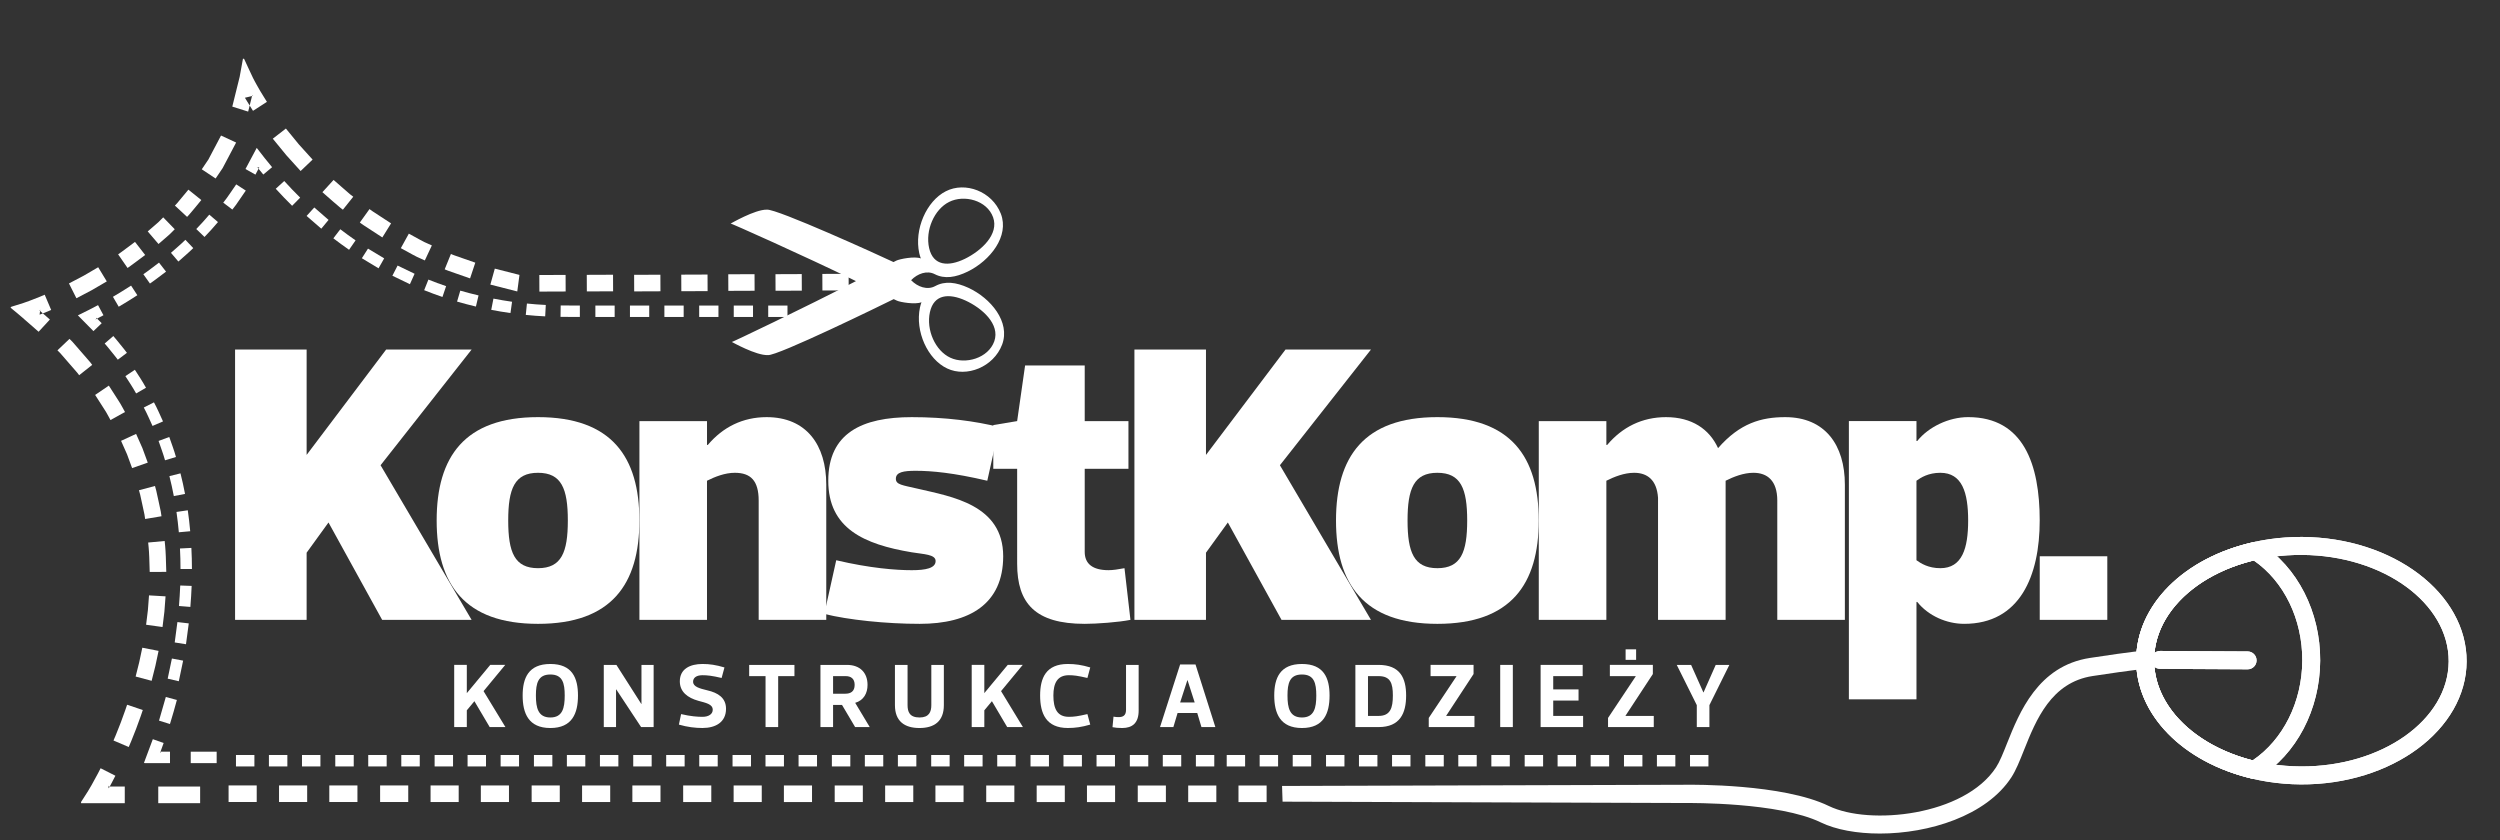 <?xml version="1.0" encoding="utf-8"?>
<!-- Generator: Adobe Illustrator 16.0.4, SVG Export Plug-In . SVG Version: 6.00 Build 0)  -->
<!DOCTYPE svg PUBLIC "-//W3C//DTD SVG 1.1//EN" "http://www.w3.org/Graphics/SVG/1.1/DTD/svg11.dtd">
<svg version="1.1" id="Layer_1" xmlns="http://www.w3.org/2000/svg" xmlns:xlink="http://www.w3.org/1999/xlink" x="0px" y="0px"
	 width="238px" height="80px" viewBox="0 0 238 80" enable-background="new 0 0 238 80" xml:space="preserve">
<rect x="0" y="0" width="238" height="80" fill="#333333" stroke="none"/>
<g display="none">
	<g display="inline">
		<path fill="#DD0058" d="M27.996,43.264l7.578-10.041h8.147l-8.677,11.026l8.677,14.739h-8.526l-5.115-9.282l-2.084,2.879v6.403
			h-6.82V33.223h6.82V43.264z"/>
		<path fill="#DD0058" d="M40.39,49.515c0-6.062,2.651-9.851,9.663-9.851c7.01,0,9.662,3.789,9.662,9.851
			c0,6.064-2.652,9.854-9.662,9.854C43.042,59.368,40.39,55.579,40.39,49.515z M47.21,49.515c0,3.032,0.606,4.547,2.842,4.547
			c2.235,0,2.841-1.515,2.841-4.547c0-3.029-0.606-4.545-2.841-4.545C47.816,44.97,47.21,46.485,47.21,49.515z"/>
		<path fill="#DD0058" d="M66.16,58.988h-6.442V40.042h6.442v2.274h0.075c1.44-1.705,3.335-2.652,5.608-2.652
			c3.79,0,5.684,2.652,5.684,6.44v12.884h-6.442V47.622c0-1.896-0.758-2.652-2.273-2.652c-0.948,0-1.895,0.378-2.652,0.757V58.988z"
			/>
		<path fill="#DD0058" d="M86.435,59.368c-3.221,0-6.82-0.38-9.094-0.947l1.137-5.116c3.222,0.757,5.684,0.948,7.2,0.948
			c1.326,0,2.273-0.191,2.273-0.873c0-0.643-1.137-0.643-2.273-0.833c-4.547-0.757-7.958-2.272-7.958-6.82
			c0-4.547,3.221-6.062,7.958-6.062c3.221,0,6.063,0.378,8.336,0.947l-1.137,5.115c-3.221-0.757-5.304-0.948-6.82-0.948
			c-1.137,0-1.895,0.114-1.895,0.759c0,0.567,0.606,0.606,2.084,0.948c3.221,0.757,8.146,1.515,8.146,6.441
			C94.392,57.474,91.172,59.368,86.435,59.368z"/>
		<path fill="#DD0058" d="M95.722,44.59h-2.274v-4.168l2.274-0.379l0.758-5.305h5.684v5.305h4.168v4.547h-4.168v7.92
			c0,1.137,0.757,1.743,2.273,1.743c0.379,0,0.947-0.077,1.517-0.191l0.567,4.927c-1.137,0.228-3.221,0.38-4.357,0.38
			c-4.736,0-6.441-1.972-6.441-5.722V44.59z"/>
		<path fill="#29235C" d="M113.722,43.264l7.579-10.041h8.146l-8.678,11.026l8.678,14.739h-8.526l-5.115-9.282l-2.084,2.879v6.403
			h-6.82V33.223h6.82V43.264z"/>
		<path fill="#29235C" d="M126.116,49.515c0-6.062,2.651-9.851,9.662-9.851s9.662,3.789,9.662,9.851
			c0,6.064-2.651,9.854-9.662,9.854S126.116,55.579,126.116,49.515z M132.936,49.515c0,3.032,0.607,4.547,2.843,4.547
			c2.234,0,2.842-1.515,2.842-4.547c0-3.029-0.607-4.545-2.842-4.545C133.543,44.97,132.936,46.485,132.936,49.515z"/>
		<path fill="#29235C" d="M151.887,58.988h-6.442V40.042h6.442v2.274h0.075c1.439-1.705,3.333-2.652,5.609-2.652
			c2.461,0,4.129,1.137,4.962,2.955c2.083-2.387,4.13-2.955,6.405-2.955c3.789,0,5.683,2.652,5.683,6.44v12.884h-6.441V47.622
			c0-1.896-0.946-2.652-2.274-2.652c-0.948,0-1.895,0.378-2.651,0.757c0,0.645,0,1.402,0,2.198v11.063h-6.442V47.356
			c-0.112-1.706-1.021-2.387-2.273-2.387c-0.946,0-1.895,0.378-2.651,0.757V58.988z"/>
		<path fill="#29235C" d="M181.445,41.938h0.076c1.061-1.326,2.994-2.273,4.852-2.273c5.305,0,6.819,4.546,6.819,9.851
			c0,5.306-1.895,9.854-7.199,9.854c-1.669,0-3.411-0.759-4.472-2.085h-0.076v9.283h-6.442V40.042h6.442V41.938z M183.719,44.97
			c-1.137,0-1.857,0.453-2.273,0.757v7.578c0.416,0.303,1.137,0.757,2.273,0.757c2.085,0,2.654-1.892,2.654-4.547
			C186.373,46.862,185.804,44.97,183.719,44.97z"/>
		<path fill="#DD0058" d="M199.637,52.927v6.062h-6.44v-6.062H199.637z"/>
	</g>
	<g display="inline">
		<path fill="#1D1D1B" d="M43.266,65.974l2.232-2.692h1.43l-2.066,2.501l2.083,3.427h-1.5l-1.457-2.467l-0.723,0.871v1.596h-1.203
			v-5.928h1.203V65.974z"/>
		<path fill="#1D1D1B" d="M48.586,66.2c0-1.673,0.558-3.007,2.641-3.007c2.084,0,2.634,1.334,2.634,3.007
			c0,1.692-0.55,3.097-2.634,3.097C49.144,69.297,48.586,67.893,48.586,66.2z M49.85,66.2c0,1.178,0.21,2.093,1.377,2.093
			c1.169,0,1.369-0.915,1.369-2.093c0-1.176-0.2-2.004-1.369-2.004C50.06,64.196,49.85,65.024,49.85,66.2z"/>
		<path fill="#1D1D1B" d="M56.321,69.209v-5.928h1.204l2.372,3.721h0.017v-3.721h1.16v5.928h-1.195l-2.371-3.592H57.49v3.592H56.321
			z"/>
		<path fill="#1D1D1B" d="M63.48,68.973l0.209-1.002c0.923,0.218,1.579,0.261,2.04,0.261c0.609,0,0.976-0.277,0.976-0.671
			c0-0.549-0.679-0.663-1.368-0.854c-1.029-0.286-1.77-0.854-1.77-1.856c0-1.194,0.985-1.656,2.162-1.656
			c0.671,0,1.282,0.088,2.092,0.33l-0.271,1.004c-0.932-0.218-1.368-0.262-1.822-0.262c-0.61,0-0.898,0.262-0.898,0.619
			c0,0.487,0.637,0.646,1.352,0.82c1.028,0.235,1.787,0.723,1.787,1.761c0,1.265-0.976,1.831-2.241,1.831
			C65.051,69.297,64.291,69.209,63.48,68.973z"/>
		<path fill="#1D1D1B" d="M72.943,64.352v4.857H71.74v-4.857h-1.561v-1.07h4.315v1.07H72.943z"/>
		<path fill="#1D1D1B" d="M80.278,69.209L79.031,67.1h-0.854v2.109h-1.203v-5.928h2.528c1.247,0,1.961,0.748,1.961,1.908
			c0,0.803-0.375,1.475-1.177,1.708l1.387,2.312H80.278z M78.177,66.027h1.177c0.497,0,0.88-0.219,0.88-0.838
			c0-0.602-0.358-0.838-0.863-0.838h-1.194V66.027z"/>
		<path fill="#1D1D1B" d="M87.542,67.116v-3.835h1.194v3.835c0,1.552-0.924,2.181-2.327,2.181s-2.337-0.629-2.337-2.181v-3.835
			h1.203v3.835c0,0.637,0.192,1.177,1.142,1.177C87.333,68.293,87.542,67.753,87.542,67.116z"/>
		<path fill="#1D1D1B" d="M92.592,65.974l2.231-2.692h1.43l-2.066,2.501l2.084,3.427h-1.5l-1.456-2.467l-0.724,0.871v1.596h-1.203
			v-5.928h1.203V65.974z"/>
		<path fill="#1D1D1B" d="M100.554,63.193c0.706,0,1.325,0.088,2.136,0.33l-0.27,1.004c-0.934-0.218-1.309-0.262-1.77-0.262
			c-1.098,0-1.474,0.759-1.474,1.935c0,1.266,0.375,2.031,1.474,2.031c0.461,0,0.836-0.043,1.77-0.261l0.27,1.002
			c-0.811,0.236-1.43,0.324-2.136,0.324c-2.083,0-2.641-1.395-2.641-3.097C97.913,64.527,98.471,63.193,100.554,63.193z"/>
		<path fill="#1D1D1B" d="M107.305,67.632c0,1.201-0.611,1.665-1.569,1.665c-0.367,0-0.681-0.027-0.924-0.079l0.095-1.004
			c0.184,0.036,0.332,0.044,0.497,0.044c0.393,0,0.698-0.139,0.698-0.689v-4.287h1.204V67.632z"/>
		<path fill="#1D1D1B" d="M112.889,67.865h-1.874l-0.401,1.344h-1.273l1.918-5.972h1.464l1.892,5.972h-1.326L112.889,67.865z
			 M111.947,64.736l-0.688,2.127h1.386l-0.68-2.127H111.947z"/>
		<path fill="#1D1D1B" d="M120.229,66.2c0-1.673,0.558-3.007,2.641-3.007c2.084,0,2.632,1.334,2.632,3.007
			c0,1.692-0.548,3.097-2.632,3.097C120.786,69.297,120.229,67.893,120.229,66.2z M121.492,66.2c0,1.178,0.208,2.093,1.377,2.093
			s1.369-0.915,1.369-2.093c0-1.176-0.2-2.004-1.369-2.004S121.492,65.024,121.492,66.2z"/>
		<path fill="#1D1D1B" d="M127.963,69.209v-5.928h2.215c2.04,0,2.623,1.246,2.623,2.919c0,1.692-0.583,3.009-2.623,3.009H127.963z
			 M130.178,68.145c1.122,0,1.358-0.767,1.358-1.944c0-1.176-0.236-1.849-1.358-1.849h-1.012v3.793H130.178z"/>
		<path fill="#1D1D1B" d="M136.622,68.145h2.692v1.064h-4.357v-0.871l2.642-3.969v-0.018h-2.469v-1.07h4.099v0.872l-2.606,3.974
			V68.145z"/>
		<path fill="#1D1D1B" d="M141.769,69.209v-5.928h1.203v5.928H141.769z"/>
		<path fill="#1D1D1B" d="M149.629,64.352h-2.808v1.266h2.414v1.063h-2.414v1.464h2.849v1.064h-4.051v-5.928h4.01V64.352z"/>
		<path fill="#1D1D1B" d="M153.711,68.145h2.694v1.064h-4.358v-0.871l2.641-3.969v-0.018h-2.467v-1.07h4.099v0.872l-2.608,3.974
			V68.145z M154.723,61.799v1.003h-1.002v-1.003H154.723z"/>
		<path fill="#1D1D1B" d="M161.15,65.903l1.159-2.622h1.3l-1.9,3.835v2.093h-1.203v-2.093l-1.91-3.835h1.368l1.17,2.622H161.15z"/>
	</g>
	<g display="inline">
		<g>
			<g>
				<path fill="#29235C" d="M218.138,51.836c-1.19,0-2.34,0.122-3.444,0.334c0.402,0.605,0.776,1.239,1.092,1.926
					c1.732,2.424,3.102,5.064,2.896,8.241c-0.226,3.434-0.84,6.153-2.588,9.152c-0.423,0.72-0.909,1.381-1.449,1.988
					c1.121,0.216,2.286,0.345,3.493,0.345c7.895,0,14.296-4.925,14.296-10.994C232.434,56.758,226.032,51.836,218.138,51.836z"/>
				<path fill="#29235C" d="M218.138,51.836c-1.19,0-2.34,0.122-3.444,0.334c0.402,0.605,0.776,1.239,1.092,1.926
					c1.732,2.424,3.102,5.064,2.896,8.241c-0.226,3.434-0.84,6.153-2.588,9.152c-0.423,0.72-0.909,1.381-1.449,1.988
					c1.121,0.216,2.286,0.345,3.493,0.345c7.895,0,14.296-4.925,14.296-10.994C232.434,56.758,226.032,51.836,218.138,51.836z"/>
			</g>
			<g>
				<path fill="#29235C" d="M233.889,62.966c-0.041,6.501-7.134,11.751-15.809,11.708c-8.695-0.054-15.723-5.378-15.693-11.883
					c0.039-6.499,7.134-11.752,15.814-11.706C226.887,51.135,233.922,56.461,233.889,62.966z M204.098,62.797
					c-0.032,5.566,6.241,10.119,13.988,10.163c7.737,0.042,14.059-4.446,14.089-10.003c0.031-5.561-6.243-10.115-13.978-10.159
					C210.45,52.754,204.127,57.245,204.098,62.797z"/>
			</g>
			<g>
				<path fill="#29235C" d="M219.929,62.885c-0.024,4.654-2.259,8.924-5.832,11.141c-0.195,0.113-0.427,0.157-0.643,0.104
					c-6.651-1.557-11.093-6.114-11.067-11.339c0.032-5.22,4.527-9.729,11.188-11.21c0.218-0.055,0.456-0.011,0.645,0.109
					C217.769,53.946,219.956,58.237,219.929,62.885z M213.489,72.383c2.904-1.963,4.712-5.568,4.732-9.507
					c0.022-3.934-1.74-7.562-4.628-9.55c-5.675,1.381-9.474,5.155-9.496,9.471C204.073,67.119,207.835,70.937,213.489,72.383z"/>
			</g>
			<g>
				<path fill="#29235C" d="M213.864,62.854c0,0.478-0.386,0.852-0.861,0.85l-8.341-0.045c-0.472-0.004-0.852-0.387-0.852-0.861
					c0.004-0.467,0.39-0.85,0.858-0.845l8.344,0.045C213.485,61.997,213.869,62.386,213.864,62.854z"/>
			</g>
		</g>
		<g>
			<g>
				<path fill="#DD0058" d="M218.138,51.836c-1.19,0-2.34,0.122-3.444,0.334c0.402,0.605,0.776,1.239,1.092,1.926
					c1.732,2.424,3.102,5.064,2.896,8.241c-0.226,3.434-0.84,6.153-2.588,9.152c-0.423,0.72-0.909,1.381-1.449,1.988
					c1.121,0.216,2.286,0.345,3.493,0.345c7.895,0,14.296-4.925,14.296-10.994C232.434,56.758,226.032,51.836,218.138,51.836z"/>
			</g>
			<g>
				<path fill="#29235C" d="M233.889,62.966c-0.041,6.501-7.134,11.751-15.809,11.708c-8.695-0.054-15.723-5.378-15.693-11.883
					c0.039-6.499,7.134-11.752,15.814-11.706C226.887,51.135,233.922,56.461,233.889,62.966z M204.098,62.797
					c-0.032,5.566,6.241,10.119,13.988,10.163c7.737,0.042,14.059-4.446,14.089-10.003c0.031-5.561-6.243-10.115-13.978-10.159
					C210.45,52.754,204.127,57.245,204.098,62.797z"/>
			</g>
			<g>
				<path fill="#29235C" d="M219.929,62.885c-0.024,4.654-2.259,8.924-5.832,11.141c-0.195,0.113-0.427,0.157-0.643,0.104
					c-6.651-1.557-11.093-6.114-11.067-11.339c0.032-5.22,4.527-9.729,11.188-11.21c0.218-0.055,0.456-0.011,0.645,0.109
					C217.769,53.946,219.956,58.237,219.929,62.885z M213.489,72.383c2.904-1.963,4.712-5.568,4.732-9.507
					c0.022-3.934-1.74-7.562-4.628-9.55c-5.675,1.381-9.474,5.155-9.496,9.471C204.073,67.119,207.835,70.937,213.489,72.383z"/>
			</g>
			<g>
				<path fill="#29235C" d="M213.864,62.854c0,0.478-0.386,0.852-0.861,0.85l-8.341-0.045c-0.472-0.004-0.852-0.387-0.852-0.861
					c0.004-0.467,0.39-0.85,0.858-0.845l8.344,0.045C213.485,61.997,213.869,62.386,213.864,62.854z"/>
			</g>
		</g>
	</g>
	<g display="inline">
		<g>
			<g>
				<rect x="64.683" y="24.287" fill="none" width="9.896" height="10.888"/>
			</g>
			<rect x="65.414" y="29.029" fill-rule="evenodd" clip-rule="evenodd" fill="#C6C6C5" width="1.837" height="1.088"/>
			<rect x="68.709" y="29.029" fill-rule="evenodd" clip-rule="evenodd" fill="#C6C6C5" width="1.836" height="1.088"/>
			<rect x="71.993" y="29.029" fill-rule="evenodd" clip-rule="evenodd" fill="#C6C6C5" width="1.837" height="1.088"/>
		</g>
		<g>
			<g>
				<rect x="54.789" y="24.287" fill="none" width="9.894" height="10.888"/>
			</g>
			<rect x="55.52" y="29.029" fill-rule="evenodd" clip-rule="evenodd" fill="#C6C6C5" width="1.837" height="1.088"/>
			<rect x="58.814" y="29.029" fill-rule="evenodd" clip-rule="evenodd" fill="#C6C6C5" width="1.837" height="1.088"/>
			<rect x="62.097" y="29.029" fill-rule="evenodd" clip-rule="evenodd" fill="#C6C6C5" width="1.838" height="1.088"/>
		</g>
		<g>
			<g>
				<path fill="none" d="M54.789,24.287c-1.739,0-3.144,0.012-4.534-0.095c-1.407-0.102-2.799-0.306-4.163-0.6l-2.284,10.643
					c1.86,0.403,3.742,0.676,5.623,0.811c1.901,0.15,3.797,0.129,5.358,0.129V24.287z"/>
			</g>
			<path fill-rule="evenodd" clip-rule="evenodd" fill="#C6C6C5" d="M47.425,29.743l0.151-1.077
				c-0.594-0.093-1.189-0.176-1.775-0.299l-0.208,1.07C46.2,29.564,46.813,29.651,47.425,29.743z"/>
			<path fill-rule="evenodd" clip-rule="evenodd" fill="#C6C6C5" d="M50.735,30.058l0.057-1.086c-0.601-0.023-1.2-0.079-1.798-0.137
				l-0.109,1.084C49.501,29.979,50.118,30.035,50.735,30.058z"/>
			<polygon fill-rule="evenodd" clip-rule="evenodd" fill="#C6C6C5" points="54.039,30.117 54.039,29.029 52.211,29.018 
				52.197,30.106 			"/>
		</g>
		<g>
			<g>
				<path fill="none" d="M46.092,23.592c-2.728-0.583-5.354-1.548-7.811-2.881l-5.167,9.585c3.342,1.81,6.97,3.146,10.694,3.938
					L46.092,23.592z"/>
			</g>
			<polygon fill-rule="evenodd" clip-rule="evenodd" fill="#C6C6C5" points="37.841,26.992 38.286,25.998 36.666,25.216 
				36.169,26.186 			"/>
			<path fill-rule="evenodd" clip-rule="evenodd" fill="#C6C6C5" d="M40.942,28.209l0.348-1.031
				c-0.567-0.195-1.132-0.398-1.688-0.625l-0.403,1.011C39.772,27.796,40.354,28.007,40.942,28.209z"/>
			<path fill-rule="evenodd" clip-rule="evenodd" fill="#C6C6C5" d="M44.131,29.124l0.251-1.062
				c-0.585-0.128-1.163-0.298-1.741-0.455l-0.306,1.045C42.933,28.814,43.525,28.987,44.131,29.124z"/>
		</g>
		<g>
			<g>
				<path fill="none" d="M38.282,20.711c-2.461-1.322-4.754-3.007-6.833-4.966l-7.47,7.922c2.72,2.562,5.784,4.824,9.136,6.63
					L38.282,20.711z"/>
			</g>
			<polygon fill-rule="evenodd" clip-rule="evenodd" fill="#C6C6C5" points="29.392,21.7 30.087,20.864 28.725,19.68 27.992,20.486 
							"/>
			<path fill-rule="evenodd" clip-rule="evenodd" fill="#C6C6C5" d="M32.04,23.713l0.621-0.896
				c-0.493-0.343-0.979-0.697-1.457-1.062l-0.662,0.864C31.034,22.995,31.533,23.36,32.04,23.713z"/>
			<polygon fill-rule="evenodd" clip-rule="evenodd" fill="#C6C6C5" points="34.85,25.479 35.387,24.531 33.844,23.601 
				33.26,24.519 			"/>
		</g>
		<g>
			<g>
				<path fill="none" d="M15.53,16.8c-1.776,2.152-3.932,4.094-6.371,5.747l6.122,9.004c3.186-2.162,6.154-4.786,8.697-7.883
					L15.53,16.8z"/>
			</g>
			<path fill-rule="evenodd" clip-rule="evenodd" fill="#C6C6C5" d="M14.594,25.795l-0.672-0.859
				c-0.497,0.369-0.979,0.76-1.492,1.106l0.629,0.889C13.587,26.573,14.083,26.173,14.594,25.795z"/>
			<path fill-rule="evenodd" clip-rule="evenodd" fill="#C6C6C5" d="M17.189,23.552l-0.75-0.79
				c-0.437,0.435-0.918,0.825-1.375,1.241l0.706,0.831C16.242,24.404,16.737,24.002,17.189,23.552z"/>
			<path fill-rule="evenodd" clip-rule="evenodd" fill="#C6C6C5" d="M19.545,21.071l-0.829-0.707
				c-0.392,0.475-0.815,0.922-1.241,1.371l0.785,0.755C18.701,22.028,19.138,21.564,19.545,21.071z"/>
		</g>
		<g>
			<g>
				<path fill="none" d="M6.401,37.849c1.689,2.392,2.964,5.06,3.747,7.938l10.492-2.906c-1.093-4.012-2.925-7.896-5.358-11.33
					L6.401,37.849z"/>
			</g>
			<path fill-rule="evenodd" clip-rule="evenodd" fill="#C6C6C5" d="M14.902,41.555l-1.02,0.379
				c0.207,0.611,0.442,1.218,0.616,1.844l1.042-0.316C15.361,42.813,15.117,42.187,14.902,41.555z"/>
			<path fill-rule="evenodd" clip-rule="evenodd" fill="#C6C6C5" d="M13.443,38.255l-0.969,0.494
				c0.31,0.571,0.559,1.166,0.831,1.755l1-0.431C14.025,39.464,13.764,38.842,13.443,38.255z"/>
			<path fill-rule="evenodd" clip-rule="evenodd" fill="#C6C6C5" d="M11.623,35.149l-0.905,0.606
				c0.355,0.542,0.711,1.083,1.024,1.65l0.941-0.542C12.36,36.274,11.992,35.715,11.623,35.149z"/>
		</g>
		<g>
			<g>
				<path fill="none" d="M10.148,45.786c0.791,2.869,1.132,5.929,1.079,9.045l10.884,0.189c0.069-4.015-0.364-8.128-1.471-12.141
					L10.148,45.786z"/>
			</g>
			<path fill-rule="evenodd" clip-rule="evenodd" fill="#C6C6C5" d="M17.009,52.13l-1.088,0.056
				c0.039,0.648,0.047,1.302,0.051,1.952h1.089C17.058,53.469,17.049,52.799,17.009,52.13z"/>
			<path fill-rule="evenodd" clip-rule="evenodd" fill="#C6C6C5" d="M16.667,48.543l-1.078,0.159
				c0.083,0.643,0.175,1.29,0.225,1.937l1.084-0.098C16.848,49.872,16.753,49.209,16.667,48.543z"/>
			<path fill-rule="evenodd" clip-rule="evenodd" fill="#C6C6C5" d="M15.971,45.023l-1.056,0.264
				c0.165,0.626,0.295,1.265,0.421,1.901l1.068-0.204C16.276,46.328,16.144,45.672,15.971,45.023z"/>
		</g>
		<g>
			<g>
				<path fill="none" d="M11.227,54.831c-0.054,3.114-0.498,6.286-1.259,9.397l10.574,2.586c0.935-3.821,1.498-7.767,1.57-11.794
					L11.227,54.831z"/>
			</g>
			<polygon fill-rule="evenodd" clip-rule="evenodd" fill="#C6C6C5" points="16.223,62.874 15.153,62.673 14.751,64.594 
				15.812,64.838 			"/>
			<polygon fill-rule="evenodd" clip-rule="evenodd" fill="#C6C6C5" points="16.76,59.325 15.678,59.199 15.42,61.142 
				16.496,61.312 			"/>
			<path fill-rule="evenodd" clip-rule="evenodd" fill="#C6C6C5" d="M17.035,55.753l-1.088-0.039c-0.037,0.65-0.056,1.3-0.119,1.954
				l1.085,0.087C16.979,57.088,16.997,56.419,17.035,55.753z"/>
		</g>
		<g>
			<g>
				<rect x="20.542" y="66.814" fill="none" width="9.467" height="10.888"/>
			</g>
			<rect x="27.553" y="71.869" fill-rule="evenodd" clip-rule="evenodd" fill="#C6C6C5" width="1.757" height="1.091"/>
			<rect x="24.401" y="71.869" fill-rule="evenodd" clip-rule="evenodd" fill="#C6C6C5" width="1.758" height="1.091"/>
			<rect x="21.259" y="71.869" fill-rule="evenodd" clip-rule="evenodd" fill="#C6C6C5" width="1.757" height="1.091"/>
		</g>
		<g>
			<g>
				<rect x="30.008" y="66.814" fill="none" width="9.467" height="10.888"/>
			</g>
			<rect x="37.019" y="71.869" fill-rule="evenodd" clip-rule="evenodd" fill="#C6C6C5" width="1.758" height="1.091"/>
			<rect x="33.868" y="71.869" fill-rule="evenodd" clip-rule="evenodd" fill="#C6C6C5" width="1.757" height="1.091"/>
			<rect x="30.727" y="71.869" fill-rule="evenodd" clip-rule="evenodd" fill="#C6C6C5" width="1.758" height="1.091"/>
		</g>
		<g>
			<g>
				<rect x="39.476" y="66.814" fill="none" width="9.469" height="10.888"/>
			</g>
			<rect x="46.487" y="71.869" fill-rule="evenodd" clip-rule="evenodd" fill="#C6C6C5" width="1.756" height="1.091"/>
			<rect x="43.336" y="71.869" fill-rule="evenodd" clip-rule="evenodd" fill="#C6C6C5" width="1.756" height="1.091"/>
			<rect x="40.194" y="71.869" fill-rule="evenodd" clip-rule="evenodd" fill="#C6C6C5" width="1.756" height="1.091"/>
		</g>
		<g>
			<g>
				<rect x="48.944" y="66.814" fill="none" width="9.466" height="10.888"/>
			</g>
			<rect x="55.954" y="71.869" fill-rule="evenodd" clip-rule="evenodd" fill="#C6C6C5" width="1.757" height="1.091"/>
			<rect x="52.803" y="71.869" fill-rule="evenodd" clip-rule="evenodd" fill="#C6C6C5" width="1.757" height="1.091"/>
			<rect x="49.661" y="71.869" fill-rule="evenodd" clip-rule="evenodd" fill="#C6C6C5" width="1.757" height="1.091"/>
		</g>
		<g>
			<g>
				<rect x="58.411" y="66.814" fill="none" width="9.467" height="10.888"/>
			</g>
			<rect x="65.42" y="71.869" fill-rule="evenodd" clip-rule="evenodd" fill="#C6C6C5" width="1.759" height="1.091"/>
			<rect x="62.268" y="71.869" fill-rule="evenodd" clip-rule="evenodd" fill="#C6C6C5" width="1.758" height="1.091"/>
			<rect x="59.128" y="71.869" fill-rule="evenodd" clip-rule="evenodd" fill="#C6C6C5" width="1.756" height="1.091"/>
		</g>
		<g>
			<g>
				<rect x="67.878" y="66.814" fill="none" width="9.467" height="10.888"/>
			</g>
			<rect x="74.888" y="71.869" fill-rule="evenodd" clip-rule="evenodd" fill="#C6C6C5" width="1.758" height="1.091"/>
			<rect x="71.735" y="71.869" fill-rule="evenodd" clip-rule="evenodd" fill="#C6C6C5" width="1.759" height="1.091"/>
			<rect x="68.594" y="71.869" fill-rule="evenodd" clip-rule="evenodd" fill="#C6C6C5" width="1.759" height="1.091"/>
		</g>
		<g>
			<g>
				<rect x="77.345" y="66.814" fill="none" width="9.467" height="10.888"/>
			</g>
			<rect x="84.355" y="71.869" fill-rule="evenodd" clip-rule="evenodd" fill="#C6C6C5" width="1.759" height="1.091"/>
			<rect x="81.205" y="71.869" fill-rule="evenodd" clip-rule="evenodd" fill="#C6C6C5" width="1.755" height="1.091"/>
			<rect x="78.062" y="71.869" fill-rule="evenodd" clip-rule="evenodd" fill="#C6C6C5" width="1.758" height="1.091"/>
		</g>
		<g>
			<g>
				<rect x="86.812" y="66.814" fill="none" width="9.467" height="10.888"/>
			</g>
			<rect x="93.823" y="71.869" fill-rule="evenodd" clip-rule="evenodd" fill="#C6C6C5" width="1.756" height="1.091"/>
			<rect x="90.671" y="71.869" fill-rule="evenodd" clip-rule="evenodd" fill="#C6C6C5" width="1.757" height="1.091"/>
			<rect x="87.53" y="71.869" fill-rule="evenodd" clip-rule="evenodd" fill="#C6C6C5" width="1.755" height="1.091"/>
		</g>
		<g>
			<g>
				<rect x="96.279" y="66.814" fill="none" width="9.467" height="10.888"/>
			</g>
			<rect x="103.29" y="71.869" fill-rule="evenodd" clip-rule="evenodd" fill="#C6C6C5" width="1.756" height="1.091"/>
			<rect x="100.139" y="71.869" fill-rule="evenodd" clip-rule="evenodd" fill="#C6C6C5" width="1.757" height="1.091"/>
			<rect x="96.997" y="71.869" fill-rule="evenodd" clip-rule="evenodd" fill="#C6C6C5" width="1.757" height="1.091"/>
		</g>
		<g>
			<g>
				<rect x="105.746" y="66.814" fill="none" width="9.468" height="10.888"/>
			</g>
			<rect x="112.759" y="71.869" fill-rule="evenodd" clip-rule="evenodd" fill="#C6C6C5" width="1.753" height="1.091"/>
			<rect x="109.605" y="71.869" fill-rule="evenodd" clip-rule="evenodd" fill="#C6C6C5" width="1.757" height="1.091"/>
			<rect x="106.464" y="71.869" fill-rule="evenodd" clip-rule="evenodd" fill="#C6C6C5" width="1.757" height="1.091"/>
		</g>
		<g>
			<g>
				<rect x="114.979" y="66.814" fill="none" width="9.469" height="10.888"/>
			</g>
			<rect x="121.99" y="71.869" fill-rule="evenodd" clip-rule="evenodd" fill="#C6C6C5" width="1.758" height="1.091"/>
			<rect x="118.838" y="71.869" fill-rule="evenodd" clip-rule="evenodd" fill="#C6C6C5" width="1.757" height="1.091"/>
			<rect x="115.698" y="71.869" fill-rule="evenodd" clip-rule="evenodd" fill="#C6C6C5" width="1.754" height="1.091"/>
		</g>
		<g>
			<g>
				<rect x="124.448" y="66.814" fill="none" width="9.467" height="10.888"/>
			</g>
			<rect x="131.458" y="71.869" fill-rule="evenodd" clip-rule="evenodd" fill="#C6C6C5" width="1.757" height="1.091"/>
			<rect x="128.304" y="71.869" fill-rule="evenodd" clip-rule="evenodd" fill="#C6C6C5" width="1.759" height="1.091"/>
			<rect x="125.165" y="71.869" fill-rule="evenodd" clip-rule="evenodd" fill="#C6C6C5" width="1.757" height="1.091"/>
		</g>
		<g>
			<g>
				<rect x="133.915" y="66.814" fill="none" width="9.465" height="10.888"/>
			</g>
			<rect x="140.923" y="71.869" fill-rule="evenodd" clip-rule="evenodd" fill="#C6C6C5" width="1.757" height="1.091"/>
			<rect x="137.773" y="71.869" fill-rule="evenodd" clip-rule="evenodd" fill="#C6C6C5" width="1.754" height="1.091"/>
			<rect x="134.631" y="71.869" fill-rule="evenodd" clip-rule="evenodd" fill="#C6C6C5" width="1.757" height="1.091"/>
		</g>
		<g>
			<g>
				<rect x="143.38" y="66.814" fill="none" width="9.465" height="10.888"/>
			</g>
			<rect x="150.389" y="71.869" fill-rule="evenodd" clip-rule="evenodd" fill="#C6C6C5" width="1.763" height="1.091"/>
			<rect x="147.238" y="71.869" fill-rule="evenodd" clip-rule="evenodd" fill="#C6C6C5" width="1.761" height="1.091"/>
			<rect x="144.101" y="71.869" fill-rule="evenodd" clip-rule="evenodd" fill="#C6C6C5" width="1.756" height="1.091"/>
		</g>
		<g>
			<g>
				<rect x="152.845" y="66.814" fill="none" width="9.472" height="10.888"/>
			</g>
			<rect x="159.859" y="71.869" fill-rule="evenodd" clip-rule="evenodd" fill="#C6C6C5" width="1.757" height="1.091"/>
			<rect x="156.705" y="71.869" fill-rule="evenodd" clip-rule="evenodd" fill="#C6C6C5" width="1.757" height="1.091"/>
			<rect x="153.565" y="71.869" fill-rule="evenodd" clip-rule="evenodd" fill="#C6C6C5" width="1.757" height="1.091"/>
		</g>
		<g>
			<polygon fill-rule="evenodd" clip-rule="evenodd" fill="#C6C6C5" points="27.38,18.743 26.612,19.52 25.822,18.717 
				25.052,17.896 25.86,17.158 26.61,17.96 			"/>
			<path fill-rule="evenodd" clip-rule="evenodd" fill="#C6C6C5" d="M23.24,13.999l0.769,0.987l0.696,0.853l-0.838,0.702
				l-0.571-0.696l-0.035,0.029l-0.019,0.013l-0.001,0.002h-0.001l0,0l0,0c0.31-0.055,0.174-0.031,0.246-0.044v0.001l-0.004,0.006
				l-0.005,0.012l-0.052,0.1l-0.104,0.194l-0.205,0.392l-0.949-0.536L23.24,13.999z"/>
			<polygon fill-rule="evenodd" clip-rule="evenodd" fill="#C6C6C5" points="21.284,17.477 22.197,18.069 21.568,18.983 
				21.253,19.44 20.915,19.878 20.047,19.221 20.373,18.795 20.679,18.358 			"/>
		</g>
		<g>
			<polygon fill-rule="evenodd" clip-rule="evenodd" fill="#C6C6C5" points="11.262,27.128 11.858,28.044 10.977,28.603 
				10.083,29.14 9.532,28.195 10.402,27.67 			"/>
			<path fill-rule="evenodd" clip-rule="evenodd" fill="#C6C6C5" d="M6.192,29.962l1.02-0.505l0.901-0.47l0.516,0.965L7.89,30.34
				l0.022,0.039l0.01,0.02l0.001,0.002l0,0l0,0l0,0c0.022-0.265,0.012-0.148,0.019-0.212l0.001,0.001l0.004,0.005l0.008,0.012
				l0.071,0.07l0.146,0.145l0.289,0.291l-0.787,0.753L6.192,29.962z"/>
			<polygon fill-rule="evenodd" clip-rule="evenodd" fill="#C6C6C5" points="8.745,32.645 9.57,31.933 9.901,32.326 10.225,32.727 
				10.55,33.127 10.865,33.536 9.997,34.189 9.691,33.798 9.379,33.412 9.066,33.023 			"/>
		</g>
		<g>
			<polygon fill-rule="evenodd" clip-rule="evenodd" fill="#C6C6C5" points="14.572,66.344 15.627,66.623 15.31,67.771 
				14.968,68.917 13.924,68.593 			"/>
			<path fill-rule="evenodd" clip-rule="evenodd" fill="#C6C6C5" d="M12.491,72.617l0.844-2.255l1.03,0.364l-0.322,0.896l0.042,0.02
				l0.021,0.005h0.002l0,0l0,0h0.003c-0.032-0.112-0.02-0.063-0.026-0.092h0.003h0.006h0.017h0.122h0.245h0.492v1.09h-1.236h-0.621
				h-0.331h-0.167h-0.042h-0.009h-0.009l-0.013-0.009L12.491,72.617z"/>
			<rect x="16.947" y="71.555" fill-rule="evenodd" clip-rule="evenodd" fill="#C6C6C5" width="2.472" height="1.09"/>
		</g>
	</g>
	<g display="inline">
		<g>
			<path fill="#29235C" d="M177.952,79.358c-2.184,0-4.19-0.368-5.629-1.064c-3.998-1.944-12.581-1.842-12.669-1.846l-38.633-0.13
				l-0.048-1.498l38.668-0.113c0.354-0.004,9.071-0.104,13.446,2.023c3.879,1.882,12.934,0.94,15.946-3.686
				c0.345-0.531,0.669-1.342,1.045-2.287c1.174-2.941,2.951-7.382,7.901-8.139c4.287-0.656,5.114-0.692,5.192-0.692l0.034,1.741
				c-0.022,0.004-0.835,0.044-4.964,0.674c-3.968,0.606-5.399,4.186-6.549,7.061c-0.408,1.032-0.766,1.919-1.198,2.59
				C188.099,77.683,182.621,79.358,177.952,79.358z"/>
		</g>
	</g>
	<g display="inline">
		<g>
			<g>
				<g>
					<g>
						<g>
							<rect x="106.152" y="67.903" fill="none" width="14.444" height="15.795"/>
						</g>
						<rect x="107.219" y="74.779" fill-rule="evenodd" clip-rule="evenodd" fill="#413C6E" width="2.681" height="1.579"/>
						<rect x="112.028" y="74.779" fill-rule="evenodd" clip-rule="evenodd" fill="#413C6E" width="2.681" height="1.58"/>
						<rect x="116.82" y="74.779" fill-rule="evenodd" clip-rule="evenodd" fill="#413C6E" width="2.681" height="1.58"/>
					</g>
				</g>
				<g>
					<g>
						<g>
							<rect x="91.708" y="67.901" fill="none" width="14.443" height="15.795"/>
						</g>
						<rect x="92.775" y="74.777" fill-rule="evenodd" clip-rule="evenodd" fill="#413C6E" width="2.681" height="1.58"/>
						<rect x="97.584" y="74.778" fill-rule="evenodd" clip-rule="evenodd" fill="#413C6E" width="2.681" height="1.579"/>
						<rect x="102.376" y="74.778" fill-rule="evenodd" clip-rule="evenodd" fill="#413C6E" width="2.681" height="1.58"/>
					</g>
				</g>
				<g>
					<g>
						<g>
							<rect x="77.264" y="67.9" fill="none" width="14.444" height="15.795"/>
						</g>
						<rect x="78.331" y="74.776" fill-rule="evenodd" clip-rule="evenodd" fill="#413C6E" width="2.681" height="1.58"/>
						<rect x="83.14" y="74.776" fill-rule="evenodd" clip-rule="evenodd" fill="#413C6E" width="2.681" height="1.58"/>
						<rect x="87.933" y="74.777" fill-rule="evenodd" clip-rule="evenodd" fill="#413C6E" width="2.681" height="1.579"/>
					</g>
				</g>
				<g>
					<g>
						<g>
							<rect x="62.821" y="67.899" fill="none" width="14.444" height="15.795"/>
						</g>
						<rect x="63.887" y="74.775" fill-rule="evenodd" clip-rule="evenodd" fill="#413C6E" width="2.681" height="1.579"/>
						<rect x="68.696" y="74.775" fill-rule="evenodd" clip-rule="evenodd" fill="#413C6E" width="2.681" height="1.58"/>
						<rect x="73.489" y="74.776" fill-rule="evenodd" clip-rule="evenodd" fill="#413C6E" width="2.681" height="1.579"/>
					</g>
				</g>
				<g>
					<g>
						<g>
							<rect x="48.377" y="67.898" fill="none" width="14.444" height="15.795"/>
						</g>
						<rect x="49.444" y="74.773" fill-rule="evenodd" clip-rule="evenodd" fill="#413C6E" width="2.681" height="1.58"/>
						<rect x="54.252" y="74.774" fill-rule="evenodd" clip-rule="evenodd" fill="#413C6E" width="2.681" height="1.579"/>
						<rect x="59.045" y="74.774" fill-rule="evenodd" clip-rule="evenodd" fill="#413C6E" width="2.681" height="1.58"/>
					</g>
				</g>
				<g>
					<g>
						<g>
							<rect x="33.933" y="67.896" fill="none" width="14.444" height="15.795"/>
						</g>
						<rect x="35" y="74.772" fill-rule="evenodd" clip-rule="evenodd" fill="#413C6E" width="2.681" height="1.58"/>
						<rect x="39.808" y="74.773" fill-rule="evenodd" clip-rule="evenodd" fill="#413C6E" width="2.681" height="1.579"/>
						<rect x="44.602" y="74.773" fill-rule="evenodd" clip-rule="evenodd" fill="#413C6E" width="2.681" height="1.58"/>
					</g>
				</g>
				<g>
					<g>
						<g>
							<rect x="19.489" y="67.895" fill="none" width="14.444" height="15.795"/>
						</g>
						<rect x="20.556" y="74.771" fill-rule="evenodd" clip-rule="evenodd" fill="#413C6E" width="2.681" height="1.58"/>
						<rect x="25.365" y="74.771" fill-rule="evenodd" clip-rule="evenodd" fill="#413C6E" width="2.681" height="1.58"/>
						<rect x="30.158" y="74.772" fill-rule="evenodd" clip-rule="evenodd" fill="#413C6E" width="2.681" height="1.579"/>
					</g>
				</g>
				<g>
					<g>
						<g>
							<path fill="none" d="M19.491,67.895c0,0,0.333-1.081,0.734-2.743c0.388-1.669,0.819-3.93,1.055-6.252
								c0.229-2.325,0.243-4.699,0.154-6.487c-0.05-0.895-0.134-1.644-0.177-2.165c-0.041-0.522-0.096-0.821-0.096-0.821
								l-15.666,2.02c0,0,0.038,0.174,0.057,0.492c0.021,0.317,0.077,0.766,0.109,1.312c0.048,1.096,0.046,2.578-0.099,4.087
								c-0.156,1.51-0.446,3.036-0.708,4.18C4.576,62.66,4.343,63.42,4.343,63.42L19.491,67.895z"/>
						</g>
						<path fill-rule="evenodd" clip-rule="evenodd" fill="#413C6E" d="M13.038,54.423l1.58-0.009c0,0-0.022-0.736-0.044-1.472
							c-0.002-0.369-0.046-0.735-0.068-1.011c-0.024-0.275-0.041-0.459-0.041-0.459l-1.573,0.146c0,0,0.016,0.175,0.039,0.437
							c0.021,0.263,0.063,0.611,0.065,0.964C13.016,53.721,13.038,54.423,13.038,54.423z"/>
						<path fill-rule="evenodd" clip-rule="evenodd" fill="#413C6E" d="M12.694,59.454l1.565,0.215c0,0,0.089-0.729,0.178-1.456
							c0.056-0.733,0.111-1.466,0.111-1.466l-1.577-0.094c0,0-0.053,0.701-0.106,1.403C12.78,58.755,12.694,59.454,12.694,59.454z"
							/>
						<path fill-rule="evenodd" clip-rule="evenodd" fill="#413C6E" d="M11.696,64.391l1.526,0.407c0,0,0.178-0.709,0.356-1.418
							c0.152-0.717,0.305-1.433,0.305-1.433l-1.55-0.304c0,0-0.146,0.689-0.293,1.379C11.868,63.707,11.696,64.391,11.696,64.391z"
							/>
					</g>
				</g>
				<g>
					<g>
						<g>
							<path fill="none" d="M21.161,49.426c0,0-0.044-0.299-0.123-0.821c-0.081-0.522-0.178-1.27-0.388-2.158
								c-0.337-1.787-1.046-4.13-1.932-6.399c-0.936-2.247-2.057-4.411-3.035-5.923c-0.488-0.755-0.885-1.397-1.189-1.82
								c-0.311-0.417-0.488-0.656-0.488-0.656L1.259,40.974c0,0,0.112,0.146,0.307,0.402c0.189,0.259,0.415,0.649,0.714,1.103
								c0.598,0.908,1.236,2.182,1.793,3.482c1.076,2.617,1.421,5.484,1.422,5.484L21.161,49.426z"/>
						</g>
						<path fill-rule="evenodd" clip-rule="evenodd" fill="#413C6E" d="M9.299,39.942l1.381-0.766c0,0-0.088-0.163-0.22-0.406
							c-0.125-0.248-0.319-0.561-0.522-0.869C9.54,37.28,9.141,36.66,9.141,36.66l-1.306,0.889c0,0,0.379,0.59,0.758,1.181
							c0.194,0.293,0.379,0.591,0.497,0.827C9.216,39.788,9.299,39.942,9.299,39.942z"/>
						<path fill-rule="evenodd" clip-rule="evenodd" fill="#413C6E" d="M11.36,44.523l1.491-0.521c0,0-0.255-0.694-0.511-1.388
							c-0.287-0.681-0.6-1.351-0.6-1.351l-1.435,0.661c0,0,0.285,0.641,0.57,1.281C11.118,43.865,11.36,44.523,11.36,44.523z"/>
						<path fill-rule="evenodd" clip-rule="evenodd" fill="#413C6E" d="M12.603,49.374l1.558-0.261c0,0-0.028-0.183-0.069-0.456
							c-0.058-0.271-0.135-0.632-0.213-0.993c-0.079-0.361-0.158-0.722-0.217-0.992c-0.065-0.27-0.123-0.445-0.123-0.445
							l-1.526,0.406c0,0,0.055,0.167,0.116,0.423c0.056,0.257,0.131,0.6,0.206,0.941c0.074,0.343,0.147,0.687,0.203,0.943
							C12.577,49.2,12.603,49.374,12.603,49.374z"/>
					</g>
				</g>
				<g>
					<g>
						<g>
							<path fill="none" d="M14.005,31.653c0,0,0.171-0.113,0.472-0.312c0.303-0.193,0.729-0.483,1.227-0.865
								c0.5-0.376,1.087-0.805,1.704-1.289c0.601-0.517,1.242-1.068,1.883-1.62c0.638-0.555,1.228-1.199,1.799-1.762
								c0.282-0.29,0.554-0.569,0.812-0.834c0.242-0.288,0.472-0.56,0.683-0.812c0.836-1.014,1.394-1.689,1.394-1.689l-12.604-9.52
								c0,0-0.316,0.375-0.79,0.939c-0.116,0.143-0.242,0.298-0.375,0.461c-0.153,0.154-0.315,0.316-0.483,0.484
								c-0.347,0.329-0.667,0.711-1.065,1.049c-0.395,0.341-0.789,0.682-1.159,1.001c-0.399,0.3-0.772,0.58-1.092,0.82
								c-0.312,0.248-0.592,0.437-0.796,0.562c-0.199,0.13-0.312,0.205-0.312,0.205L14.005,31.653z"/>
						</g>
						<path fill-rule="evenodd" clip-rule="evenodd" fill="#413C6E" d="M15.438,19.499l1.159,1.074c0,0,0.097-0.089,0.226-0.237
							c0.126-0.151,0.294-0.354,0.463-0.556c0.336-0.404,0.672-0.809,0.672-0.809l-1.233-0.988c0,0-0.318,0.382-0.635,0.765
							c-0.159,0.191-0.318,0.383-0.437,0.526C15.531,19.415,15.438,19.499,15.438,19.499z"/>
						<path fill-rule="evenodd" clip-rule="evenodd" fill="#413C6E" d="M12.849,21.961l1.027,1.2c0,0,0.396-0.341,0.792-0.683
							c0.203-0.166,0.389-0.349,0.525-0.492c0.139-0.139,0.231-0.232,0.231-0.232l-1.1-1.133c0,0-0.087,0.088-0.219,0.221
							c-0.129,0.135-0.306,0.31-0.5,0.468C13.227,21.635,12.849,21.961,12.849,21.961z"/>
						<path fill-rule="evenodd" clip-rule="evenodd" fill="#413C6E" d="M10.028,24.148l0.898,1.299c0,0,0.428-0.298,0.843-0.614
							c0.417-0.312,0.835-0.625,0.835-0.625l-0.97-1.247c0,0-0.4,0.299-0.8,0.598C10.438,23.862,10.028,24.147,10.028,24.148z"/>
					</g>
				</g>
				<g>
					<g>
						<g>
							<path fill="none" d="M23.977,22.473c0,0,0.181,0.177,0.498,0.487c0.334,0.292,0.811,0.71,1.383,1.211
								c0.288,0.249,0.6,0.518,0.93,0.802c0.347,0.265,0.712,0.545,1.091,0.834c0.757,0.578,1.56,1.201,2.427,1.739
								c1.675,1.162,3.482,2.11,4.826,2.837c1.373,0.666,2.312,1.062,2.312,1.062l6.328-14.472c0,0-0.617-0.26-1.521-0.69
								c-0.874-0.491-2.067-1.093-3.163-1.866c-0.575-0.342-1.098-0.764-1.598-1.145c-0.251-0.189-0.494-0.372-0.724-0.545
								c-0.217-0.19-0.423-0.37-0.612-0.537c-0.381-0.33-0.699-0.605-0.921-0.798c-0.208-0.208-0.328-0.327-0.328-0.327
								L23.977,22.473z"/>
						</g>
						<path fill-rule="evenodd" clip-rule="evenodd" fill="#413C6E" d="M37.738,22.174l-0.763,1.383c0,0,0.564,0.309,1.128,0.617
							c0.277,0.164,0.573,0.29,0.793,0.388c0.22,0.099,0.367,0.165,0.367,0.165l0.67-1.431c0,0-0.141-0.062-0.352-0.157
							c-0.212-0.093-0.496-0.214-0.762-0.372C38.279,22.471,37.738,22.174,37.738,22.174z"/>
						<path fill-rule="evenodd" clip-rule="evenodd" fill="#413C6E" d="M33.989,19.83l-0.921,1.284c0,0,0.124,0.104,0.325,0.236
							c0.202,0.132,0.471,0.308,0.74,0.483c0.539,0.351,1.077,0.702,1.077,0.702l0.834-1.341c0,0-0.517-0.337-1.034-0.674
							c-0.258-0.168-0.517-0.337-0.71-0.463C34.107,19.93,33.989,19.831,33.989,19.83z"/>
						<path fill-rule="evenodd" clip-rule="evenodd" fill="#413C6E" d="M30.562,17.054L29.5,18.223c0,0,0.484,0.422,0.969,0.844
							c0.243,0.21,0.485,0.42,0.667,0.578c0.192,0.146,0.32,0.243,0.32,0.243l0.985-1.234c0,0-0.123-0.093-0.307-0.233
							c-0.175-0.151-0.408-0.354-0.641-0.556C31.027,17.459,30.562,17.054,30.562,17.054z"/>
					</g>
				</g>
				<g>
					<g>
						<g>
							<path fill="none" d="M37.443,31.445c0,0,0.232,0.103,0.64,0.284c0.403,0.192,0.99,0.435,1.712,0.673
								c0.719,0.25,1.557,0.542,2.456,0.855c0.902,0.296,1.888,0.509,2.863,0.769c0.69,0.173,1.38,0.347,2.059,0.518
								c0.373,0.101,0.815,0.025,1.213,0.046c0.362-0.001,0.719-0.003,1.071-0.004c0.791-0.003,1.528-0.006,2.161-0.008
								c1.265-0.005,2.108-0.008,2.108-0.008l-0.062-15.795c0,0-0.843,0.003-2.108,0.008c-0.632,0.002-1.37,0.005-2.161,0.008
								c-0.323-0.011,0.099,0.041-0.527-0.107c-0.652-0.181-1.325-0.307-1.922-0.508c-0.594-0.209-1.149-0.404-1.625-0.571
								c-0.483-0.149-0.87-0.31-1.131-0.442c-0.267-0.121-0.419-0.189-0.419-0.189L37.443,31.445z"/>
						</g>
						
							<rect x="50.656" y="25.659" transform="matrix(-0.004 -1 1 -0.004 24.726 78.457)" fill-rule="evenodd" clip-rule="evenodd" fill="#413C6E" width="1.58" height="2.505"/>
						<polygon fill-rule="evenodd" clip-rule="evenodd" fill="#413C6E" points="45.932,25.508 45.509,27.03 48.075,27.684 
							48.283,26.107 						"/>
						<path fill-rule="evenodd" clip-rule="evenodd" fill="#413C6E" d="M41.75,24.109l-0.594,1.463c0,0,0.143,0.077,0.372,0.152
							c0.228,0.08,0.531,0.186,0.834,0.292c0.606,0.212,1.213,0.424,1.213,0.424l0.498-1.499c0,0-0.583-0.203-1.165-0.407
							c-0.292-0.102-0.583-0.203-0.801-0.279C41.886,24.183,41.75,24.109,41.75,24.109z"/>
					</g>
				</g>
				<g>
					<g>
						<g>
							
								<rect x="53.694" y="18.748" transform="matrix(-1 0.004 -0.004 -1 120.984 53.056)" fill="none" width="13.493" height="15.795"/>
						</g>
						
							<rect x="64.149" y="25.606" transform="matrix(-0.004 -1 1 -0.004 38.321 91.897)" fill-rule="evenodd" clip-rule="evenodd" fill="#413C6E" width="1.58" height="2.505"/>
						
							<rect x="59.657" y="25.624" transform="matrix(-0.004 -1 1 -0.004 33.795 87.422)" fill-rule="evenodd" clip-rule="evenodd" fill="#413C6E" width="1.58" height="2.504"/>
						
							<rect x="55.18" y="25.642" transform="matrix(-0.004 -1 1 -0.004 29.301 82.971)" fill-rule="evenodd" clip-rule="evenodd" fill="#413C6E" width="1.58" height="2.504"/>
					</g>
				</g>
				<g>
					<g>
						<g>
							
								<rect x="67.187" y="18.695" transform="matrix(-1 0.004 -0.004 -1 147.97 52.896)" fill="none" width="13.493" height="15.795"/>
						</g>
						
							<rect x="77.642" y="25.554" transform="matrix(-0.004 -1 1 -0.004 51.916 105.337)" fill-rule="evenodd" clip-rule="evenodd" fill="#413C6E" width="1.58" height="2.504"/>
						
							<rect x="73.15" y="25.572" transform="matrix(-0.004 -1 1 -0.004 47.39 100.863)" fill-rule="evenodd" clip-rule="evenodd" fill="#413C6E" width="1.58" height="2.504"/>
						
							<rect x="68.673" y="25.589" transform="matrix(-0.004 -1 1 -0.004 42.901 96.411)" fill-rule="evenodd" clip-rule="evenodd" fill="#413C6E" width="1.58" height="2.504"/>
					</g>
				</g>
				<g>
					<rect x="13.853" y="74.876" fill-rule="evenodd" clip-rule="evenodd" fill="#413C6E" width="3.992" height="1.586"/>
					<path fill-rule="evenodd" clip-rule="evenodd" fill="#413C6E" d="M6.492,76.462h4.168v-1.586H9.064c0,0,0-0.017,0-0.045
						c0-0.015,0-0.032,0-0.052v-0.004v-0.002v-0.001l0,0v-0.001c0.057,0.23,0.06,0.24,0.068,0.276l0.005-0.011l0.011-0.021
						l0.024-0.045c0.067-0.124,0.157-0.29,0.246-0.456c0.172-0.334,0.345-0.669,0.345-0.669l-1.409-0.714
						c0,0-0.104,0.202-0.26,0.506c-0.164,0.299-0.382,0.697-0.6,1.096c-0.114,0.194-0.229,0.389-0.335,0.57
						c-0.135,0.213-0.262,0.412-0.37,0.582c-0.123,0.19-0.225,0.35-0.296,0.46C6.494,76.42,6.492,76.462,6.492,76.462z"/>
					<path fill-rule="evenodd" clip-rule="evenodd" fill="#413C6E" d="M9.584,70.487l1.453,0.62c0,0,0.092-0.217,0.231-0.542
						c0.13-0.329,0.304-0.768,0.478-1.206c0.162-0.442,0.323-0.886,0.444-1.219c0.113-0.335,0.189-0.559,0.189-0.559l-1.497-0.503
						c0,0-0.073,0.216-0.183,0.54c-0.117,0.321-0.273,0.75-0.429,1.178c-0.168,0.425-0.336,0.849-0.462,1.166
						C9.674,70.277,9.584,70.487,9.584,70.487z"/>
				</g>
				<g>
					<path fill-rule="evenodd" clip-rule="evenodd" fill="#413C6E" d="M6.314,35.67l1.242-0.986c0,0-0.031-0.041-0.085-0.113
						c-0.027-0.036-0.061-0.08-0.099-0.129c-0.041-0.047-0.087-0.101-0.138-0.159c-0.203-0.233-0.472-0.544-0.742-0.854
						s-0.54-0.621-0.743-0.854L5.678,32.49l-0.07-0.071c-0.044-0.044-0.083-0.083-0.114-0.115c-0.063-0.064-0.1-0.1-0.1-0.1
						l-1.149,1.093c0,0,0.035,0.035,0.096,0.096c0.031,0.031,0.067,0.067,0.11,0.11l0.067,0.068l0.07,0.08
						c0.193,0.223,0.452,0.52,0.71,0.817s0.517,0.595,0.71,0.817c0.048,0.056,0.093,0.107,0.132,0.152
						c0.036,0.048,0.067,0.089,0.094,0.124C6.285,35.63,6.314,35.67,6.314,35.67z"/>
					<path fill-rule="evenodd" clip-rule="evenodd" fill="#413C6E" d="M-0.231,29.229c0,0,0.237,0.194,0.592,0.484
						c0.081,0.067,0.168,0.139,0.26,0.215c0.064,0.056,0.131,0.115,0.201,0.176c0.139,0.122,0.288,0.252,0.437,0.382
						c0.594,0.52,1.189,1.039,1.189,1.039l1.075-1.165l-0.987-0.863c0,0,0.011-0.013,0.03-0.034
						c0.009-0.011,0.021-0.024,0.034-0.039l0.002-0.003l0.001-0.001l0.001,0v0h0c-0.051,0.398-0.054,0.417-0.062,0.479l0.009-0.004
						l0.02-0.007l0.042-0.016c0.116-0.045,0.271-0.105,0.425-0.165c0.304-0.128,0.608-0.257,0.608-0.257L3.03,27.993
						c0,0-0.183,0.078-0.458,0.195c-0.277,0.108-0.647,0.252-1.017,0.396c-0.185,0.065-0.371,0.131-0.544,0.193
						c-0.233,0.073-0.451,0.142-0.638,0.201c-0.219,0.068-0.402,0.125-0.53,0.165C-0.204,29.197-0.231,29.229-0.231,29.229z"/>
					<path fill-rule="evenodd" clip-rule="evenodd" fill="#413C6E" d="M5.341,26.921l0.71,1.411c0,0,0.733-0.385,1.465-0.771
						c0.715-0.417,1.431-0.835,1.431-0.835l-0.82-1.35c0,0-0.688,0.401-1.376,0.803C6.046,26.55,5.341,26.921,5.341,26.921z"/>
				</g>
				<g>
					<path fill-rule="evenodd" clip-rule="evenodd" fill="#413C6E" d="M18,16.041l1.321,0.878c0,0,0.138-0.205,0.345-0.511
						c0.052-0.077,0.107-0.16,0.167-0.248l0.091-0.135l0.047-0.07l0.023-0.036l0.02-0.038c0.108-0.205,0.224-0.423,0.34-0.642
						c0.461-0.875,0.921-1.749,0.921-1.749l-1.439-0.666c0,0-0.433,0.819-0.866,1.639c-0.108,0.205-0.215,0.41-0.317,0.603
						l-0.019,0.036l-0.022,0.034l-0.044,0.065l-0.086,0.127c-0.056,0.083-0.109,0.161-0.158,0.233
						C18.131,15.849,18,16.041,18,16.041z"/>
					<path fill-rule="evenodd" clip-rule="evenodd" fill="#413C6E" d="M21.928,5.493c0,0-0.093,0.512-0.232,1.279
						c-0.018,0.096-0.036,0.196-0.054,0.299l-0.029,0.158l-0.018,0.074C21.57,7.4,21.545,7.502,21.519,7.607
						c-0.052,0.21-0.108,0.435-0.164,0.66c-0.222,0.899-0.444,1.798-0.444,1.798l1.513,0.476l0.382-1.535
						c0,0,0.016,0.004,0.043,0.011c0.014,0.003,0.031,0.007,0.05,0.012l0.004,0.001l0.001,0h0.001h0l0,0
						c-0.657,0.156-0.687,0.163-0.789,0.188l0.006,0.01l0.013,0.022l0.027,0.048c0.08,0.13,0.186,0.304,0.292,0.478
						c0.215,0.345,0.43,0.69,0.43,0.69l1.328-0.856c0,0-0.129-0.206-0.322-0.516c-0.096-0.156-0.207-0.337-0.326-0.531
						c-0.112-0.197-0.232-0.408-0.352-0.619L23.04,7.629c-0.055-0.104-0.108-0.207-0.16-0.307c-0.163-0.346-0.314-0.669-0.444-0.946
						c-0.164-0.354-0.3-0.649-0.396-0.855l-0.002-0.005l-0.001-0.002l0-0.001h0l-0.003,0l-0.006-0.001l-0.012-0.002l-0.022-0.004
						c-0.014-0.003-0.025-0.005-0.035-0.006C21.938,5.495,21.928,5.493,21.928,5.493z"/>
					<path fill-rule="evenodd" clip-rule="evenodd" fill="#413C6E" d="M26.019,12.156l-1.248,0.968c0,0,0.644,0.787,1.288,1.574
						c0.682,0.754,1.364,1.508,1.364,1.508l1.144-1.089c0,0-0.655-0.725-1.31-1.449C26.637,12.912,26.019,12.156,26.019,12.156z"/>
				</g>
			</g>
		</g>
	</g>
	<path display="inline" fill="#29235C" d="M80.358,26.699c-4.897,2.534-11.944,5.899-11.836,5.798
		c0.007-0.006,2.314,1.303,3.44,1.253c0.886,0.106,10.939-4.809,11.993-5.334c0.182,0.086,0.292,0.138,0.315,0.147
		c0.295,0.141,1.75,0.393,2.331,0.146c-0.054,0.161-0.104,0.327-0.142,0.503c-0.479,2.279,0.729,4.937,2.591,5.812
		c1.847,0.88,4.427-0.127,5.241-2.279c0.802-2.149-1.074-4.415-3.218-5.41c-1.165-0.534-2.23-0.672-3.155-0.167
		c-0.752,0.413-1.682,0.084-2.305-0.559c0.613-0.63,1.52-0.958,2.258-0.572c0.929,0.48,1.994,0.312,3.15-0.254
		c2.135-1.051,3.972-3.368,3.146-5.508c-0.84-2.15-3.406-3.087-5.244-2.144c-1.845,0.931-3.031,3.634-2.534,5.9
		c0.04,0.178,0.094,0.339,0.152,0.503c-0.586-0.236-2.04,0.058-2.335,0.208c-0.018,0.009-0.115,0.059-0.27,0.138
		c-1.307-0.618-11.167-5.107-12.079-4.993c-1.139-0.019-3.445,1.334-3.449,1.326C68.318,21.122,75.449,24.299,80.358,26.699z
		 M89.242,19.149c1.417-0.715,3.601-0.163,4.187,1.465c0.582,1.618-1.113,3.188-2.689,3.961c-1.571,0.761-3.014,0.68-3.405-1.015
		C86.945,21.864,87.82,19.856,89.242,19.149z M87.407,29.657c0.376-1.708,1.816-1.825,3.396-1.105
		c1.584,0.728,3.303,2.249,2.744,3.875c-0.573,1.627-2.766,2.245-4.19,1.575C87.924,33.34,87.034,31.36,87.407,29.657z"/>
</g>
<g>
	<g>
		<path fill="#FFFFFF" d="M29.191,43.307l7.569-10.029h8.137L36.23,44.29l8.667,14.721h-8.516l-5.108-9.271l-2.082,2.876v6.395
			h-6.812V33.278h6.812V43.307z"/>
		<path fill="#FFFFFF" d="M41.57,49.55c0-6.055,2.648-9.839,9.65-9.839c7.001,0,9.649,3.784,9.649,9.839
			c0,6.057-2.648,9.84-9.649,9.84C44.218,59.39,41.57,55.606,41.57,49.55z M48.382,49.55c0,3.028,0.605,4.541,2.839,4.541
			c2.232,0,2.837-1.513,2.837-4.541c0-3.026-0.605-4.54-2.837-4.54C48.987,45.01,48.382,46.523,48.382,49.55z"/>
		<path fill="#FFFFFF" d="M67.307,59.011h-6.434V40.089h6.434v2.271h0.075c1.438-1.703,3.331-2.648,5.601-2.648
			c3.785,0,5.677,2.648,5.677,6.432v12.868h-6.434V47.658c0-1.893-0.757-2.648-2.271-2.648c-0.946,0-1.893,0.378-2.649,0.756V59.011
			z"/>
		<path fill="#FFFFFF" d="M87.557,59.39c-3.217,0-6.812-0.379-9.083-0.945l1.135-5.11c3.218,0.757,5.677,0.947,7.191,0.947
			c1.325,0,2.271-0.19,2.271-0.872c0-0.642-1.136-0.642-2.271-0.831c-4.542-0.757-7.948-2.271-7.948-6.812
			c0-4.541,3.217-6.055,7.948-6.055c3.217,0,6.055,0.378,8.325,0.946l-1.135,5.109c-3.217-0.756-5.298-0.947-6.812-0.947
			c-1.135,0-1.892,0.114-1.892,0.758c0,0.566,0.605,0.605,2.082,0.947c3.217,0.756,8.136,1.513,8.136,6.434
			C95.503,57.498,92.288,59.39,87.557,59.39z"/>
		<path fill="#FFFFFF" d="M96.832,44.63h-2.271v-4.163l2.271-0.378l0.757-5.298h5.676v5.298h4.163v4.541h-4.163v7.91
			c0,1.136,0.756,1.741,2.271,1.741c0.378,0,0.946-0.077,1.515-0.19l0.567,4.92c-1.136,0.228-3.217,0.379-4.352,0.379
			c-4.73,0-6.433-1.969-6.433-5.714V44.63z"/>
		<path fill="#FFFFFF" d="M114.81,43.307l7.569-10.029h8.136l-8.667,11.012l8.667,14.721H122l-5.109-9.271l-2.082,2.876v6.395
			h-6.812V33.278h6.812V43.307z"/>
		<path fill="#FFFFFF" d="M127.188,49.55c0-6.055,2.648-9.839,9.65-9.839s9.649,3.784,9.649,9.839c0,6.057-2.647,9.84-9.649,9.84
			S127.188,55.606,127.188,49.55z M133.999,49.55c0,3.028,0.606,4.541,2.839,4.541s2.839-1.513,2.839-4.541
			c0-3.026-0.606-4.54-2.839-4.54S133.999,46.523,133.999,49.55z"/>
		<path fill="#FFFFFF" d="M152.926,59.011h-6.434V40.089h6.434v2.271h0.076c1.437-1.703,3.328-2.648,5.602-2.648
			c2.457,0,4.124,1.135,4.956,2.951c2.08-2.384,4.124-2.951,6.396-2.951c3.784,0,5.676,2.648,5.676,6.432v12.868h-6.434V47.658
			c0-1.893-0.945-2.648-2.271-2.648c-0.946,0-1.892,0.378-2.648,0.756c0,0.644,0,1.401,0,2.195v11.05h-6.434V47.394
			c-0.112-1.704-1.021-2.384-2.271-2.384c-0.945,0-1.893,0.378-2.648,0.756V59.011z"/>
		<path fill="#FFFFFF" d="M182.447,41.981h0.075c1.061-1.325,2.991-2.271,4.846-2.271c5.299,0,6.812,4.54,6.812,9.839
			c0,5.298-1.893,9.84-7.19,9.84c-1.667,0-3.406-0.757-4.467-2.082h-0.075v9.271h-6.435v-26.49h6.435V41.981z M184.718,45.01
			c-1.135,0-1.854,0.453-2.271,0.756v7.568c0.416,0.303,1.136,0.757,2.271,0.757c2.083,0,2.65-1.89,2.65-4.541
			C187.368,46.9,186.801,45.01,184.718,45.01z"/>
		<path fill="#FFFFFF" d="M200.615,52.957v6.054h-6.432v-6.054H200.615z"/>
	</g>
	<g>
		<path fill="#FFFFFF" d="M44.442,65.986l2.229-2.688h1.427l-2.063,2.497l2.081,3.422h-1.498l-1.455-2.464l-0.722,0.87v1.594h-1.201
			v-5.919h1.201V65.986z"/>
		<path fill="#FFFFFF" d="M49.756,66.213c0-1.67,0.557-3.002,2.638-3.002c2.082,0,2.63,1.332,2.63,3.002
			c0,1.69-0.549,3.094-2.63,3.094C50.313,69.307,49.756,67.903,49.756,66.213z M51.018,66.213c0,1.177,0.209,2.091,1.376,2.091
			c1.167,0,1.367-0.914,1.367-2.091c0-1.174-0.2-2.001-1.367-2.001C51.228,64.212,51.018,65.039,51.018,66.213z"/>
		<path fill="#FFFFFF" d="M57.48,69.218v-5.919h1.202l2.369,3.716h0.017v-3.716h1.158v5.919h-1.193l-2.368-3.587h-0.018v3.587H57.48
			z"/>
		<path fill="#FFFFFF" d="M64.631,68.982l0.209-1c0.922,0.217,1.577,0.26,2.037,0.26c0.609,0,0.975-0.277,0.975-0.67
			c0-0.549-0.678-0.662-1.366-0.854c-1.027-0.286-1.767-0.853-1.767-1.854c0-1.192,0.984-1.653,2.159-1.653
			c0.671,0,1.28,0.088,2.09,0.33l-0.27,1.002c-0.931-0.218-1.367-0.262-1.82-0.262c-0.609,0-0.896,0.262-0.896,0.618
			c0,0.487,0.636,0.645,1.35,0.82c1.027,0.234,1.785,0.721,1.785,1.758c0,1.263-0.975,1.829-2.238,1.829
			C66.2,69.307,65.441,69.218,64.631,68.982z"/>
		<path fill="#FFFFFF" d="M74.082,64.367v4.851H72.88v-4.851h-1.559v-1.068h4.31v1.068H74.082z"/>
		<path fill="#FFFFFF" d="M81.408,69.218l-1.246-2.105h-0.853v2.105h-1.202v-5.919h2.525c1.245,0,1.958,0.747,1.958,1.905
			c0,0.801-0.374,1.473-1.176,1.706l1.385,2.308H81.408z M79.309,66.041h1.176c0.496,0,0.878-0.218,0.878-0.837
			c0-0.601-0.357-0.837-0.862-0.837h-1.192V66.041z"/>
		<path fill="#FFFFFF" d="M88.662,67.129v-3.83h1.193v3.83c0,1.549-0.922,2.178-2.324,2.178c-1.401,0-2.333-0.629-2.333-2.178v-3.83
			h1.202v3.83c0,0.635,0.192,1.175,1.141,1.175C88.453,68.304,88.662,67.764,88.662,67.129z"/>
		<path fill="#FFFFFF" d="M93.706,65.986l2.229-2.688h1.428l-2.063,2.497l2.082,3.422h-1.498l-1.454-2.464l-0.723,0.87v1.594h-1.201
			v-5.919h1.201V65.986z"/>
		<path fill="#FFFFFF" d="M101.658,63.211c0.705,0,1.324,0.088,2.134,0.33l-0.27,1.002c-0.933-0.218-1.307-0.262-1.768-0.262
			c-1.096,0-1.472,0.758-1.472,1.932c0,1.265,0.375,2.029,1.472,2.029c0.461,0,0.835-0.043,1.768-0.26l0.27,1
			c-0.81,0.235-1.429,0.324-2.134,0.324c-2.081,0-2.638-1.394-2.638-3.094C99.02,64.543,99.577,63.211,101.658,63.211z"/>
		<path fill="#FFFFFF" d="M108.4,67.643c0,1.2-0.61,1.664-1.567,1.664c-0.366,0-0.679-0.028-0.923-0.079l0.095-1.003
			c0.184,0.036,0.332,0.043,0.496,0.043c0.393,0,0.697-0.138,0.697-0.688v-4.281h1.202V67.643z"/>
		<path fill="#FFFFFF" d="M113.978,67.877h-1.872l-0.401,1.341h-1.271l1.915-5.963h1.463l1.89,5.963h-1.324L113.978,67.877z
			 M113.037,64.752l-0.688,2.123h1.385l-0.68-2.123H113.037z"/>
		<path fill="#FFFFFF" d="M121.308,66.213c0-1.67,0.557-3.002,2.638-3.002s2.628,1.332,2.628,3.002c0,1.69-0.547,3.094-2.628,3.094
			S121.308,67.903,121.308,66.213z M122.569,66.213c0,1.177,0.208,2.091,1.376,2.091c1.167,0,1.366-0.914,1.366-2.091
			c0-1.174-0.199-2.001-1.366-2.001C122.777,64.212,122.569,65.039,122.569,66.213z"/>
		<path fill="#FFFFFF" d="M129.032,69.218v-5.919h2.212c2.037,0,2.619,1.244,2.619,2.914c0,1.69-0.582,3.005-2.619,3.005H129.032z
			 M131.244,68.155c1.121,0,1.357-0.766,1.357-1.942c0-1.174-0.236-1.846-1.357-1.846h-1.011v3.788H131.244z"/>
		<path fill="#FFFFFF" d="M137.681,68.155h2.688v1.062h-4.352v-0.87l2.639-3.963v-0.018h-2.466v-1.068h4.093v0.87l-2.603,3.969
			V68.155z"/>
		<path fill="#FFFFFF" d="M142.82,69.218v-5.919h1.201v5.919H142.82z"/>
		<path fill="#FFFFFF" d="M150.671,64.367h-2.804v1.264h2.41v1.062h-2.41v1.462h2.845v1.062h-4.046v-5.919h4.005V64.367z"/>
		<path fill="#FFFFFF" d="M154.748,68.155h2.691v1.062h-4.354v-0.87l2.638-3.963v-0.018h-2.464v-1.068h4.093v0.87l-2.604,3.969
			V68.155z M155.758,61.817v1.002h-1v-1.002H155.758z"/>
		<path fill="#FFFFFF" d="M162.178,65.917l1.158-2.618h1.298l-1.898,3.83v2.089h-1.201v-2.089l-1.908-3.83h1.367l1.168,2.618
			H162.178z"/>
	</g>
	<g>
		<g>
			<g>
				<path fill="#FFFFFF" d="M234.824,62.983c-0.041,6.493-7.125,11.736-15.788,11.693c-8.685-0.054-15.703-5.371-15.674-11.868
					c0.038-6.491,7.124-11.737,15.794-11.691C227.831,51.167,234.857,56.486,234.824,62.983z M205.071,62.814
					c-0.033,5.56,6.233,10.106,13.971,10.15c7.728,0.042,14.04-4.44,14.071-9.99c0.03-5.554-6.235-10.103-13.961-10.146
					C211.415,52.784,205.1,57.27,205.071,62.814z"/>
			</g>
			<g>
				<path fill="#FFFFFF" d="M220.883,62.902c-0.025,4.648-2.257,8.913-5.825,11.126c-0.195,0.113-0.427,0.157-0.642,0.104
					c-6.644-1.555-11.079-6.106-11.054-11.324c0.032-5.213,4.521-9.716,11.175-11.196c0.217-0.054,0.455-0.01,0.644,0.109
					C218.725,53.975,220.909,58.261,220.883,62.902z M214.45,72.388c2.9-1.96,4.706-5.561,4.727-9.494
					c0.022-3.929-1.737-7.552-4.622-9.538c-5.667,1.38-9.461,5.149-9.483,9.459C205.047,67.132,208.804,70.944,214.45,72.388z"/>
			</g>
			<g>
				<path fill="#FFFFFF" d="M214.826,62.871c0,0.477-0.386,0.851-0.861,0.849l-8.33-0.045c-0.471-0.004-0.851-0.387-0.851-0.86
					c0.004-0.466,0.39-0.848,0.857-0.844l8.333,0.045C214.446,62.016,214.83,62.404,214.826,62.871z"/>
			</g>
		</g>
		<g>
			<g>
				<path fill="#FFFFFF" d="M234.824,62.983c-0.041,6.493-7.125,11.736-15.788,11.693c-8.685-0.054-15.703-5.371-15.674-11.868
					c0.038-6.491,7.124-11.737,15.794-11.691C227.831,51.167,234.857,56.486,234.824,62.983z M205.071,62.814
					c-0.033,5.56,6.233,10.106,13.971,10.15c7.728,0.042,14.04-4.44,14.071-9.99c0.03-5.554-6.235-10.103-13.961-10.146
					C211.415,52.784,205.1,57.27,205.071,62.814z"/>
			</g>
			<g>
				<path fill="#FFFFFF" d="M220.883,62.902c-0.025,4.648-2.257,8.913-5.825,11.126c-0.195,0.113-0.427,0.157-0.642,0.104
					c-6.644-1.555-11.079-6.106-11.054-11.324c0.032-5.213,4.521-9.716,11.175-11.196c0.217-0.054,0.455-0.01,0.644,0.109
					C218.725,53.975,220.909,58.261,220.883,62.902z M214.45,72.388c2.9-1.96,4.706-5.561,4.727-9.494
					c0.022-3.929-1.737-7.552-4.622-9.538c-5.667,1.38-9.461,5.149-9.483,9.459C205.047,67.132,208.804,70.944,214.45,72.388z"/>
			</g>
			<g>
				<path fill="#FFFFFF" d="M214.826,62.871c0,0.477-0.386,0.851-0.861,0.849l-8.33-0.045c-0.471-0.004-0.851-0.387-0.851-0.86
					c0.004-0.466,0.39-0.848,0.857-0.844l8.333,0.045C214.446,62.016,214.83,62.404,214.826,62.871z"/>
			</g>
		</g>
	</g>
	<g>
		<g>
			<rect x="65.833" y="24.354" fill="none" width="9.883" height="10.874"/>
		</g>
		<rect x="66.562" y="29.089" fill-rule="evenodd" clip-rule="evenodd" fill="#FFFFFF" width="1.835" height="1.086"/>
		<rect x="69.853" y="29.089" fill-rule="evenodd" clip-rule="evenodd" fill="#FFFFFF" width="1.834" height="1.086"/>
		<rect x="73.134" y="29.089" fill-rule="evenodd" clip-rule="evenodd" fill="#FFFFFF" width="1.834" height="1.086"/>
	</g>
	<g>
		<g>
			<rect x="55.951" y="24.354" fill="none" width="9.881" height="10.874"/>
		</g>
		<rect x="56.68" y="29.089" fill-rule="evenodd" clip-rule="evenodd" fill="#FFFFFF" width="1.835" height="1.086"/>
		<rect x="59.971" y="29.089" fill-rule="evenodd" clip-rule="evenodd" fill="#FFFFFF" width="1.835" height="1.086"/>
		<rect x="63.25" y="29.089" fill-rule="evenodd" clip-rule="evenodd" fill="#FFFFFF" width="1.835" height="1.086"/>
	</g>
	<g>
		<g>
			<path fill="none" d="M55.951,24.354c-1.737,0-3.14,0.012-4.528-0.095c-1.405-0.102-2.795-0.306-4.158-0.599l-2.281,10.629
				c1.857,0.402,3.738,0.675,5.616,0.81c1.899,0.15,3.792,0.129,5.351,0.129V24.354z"/>
		</g>
		<path fill-rule="evenodd" clip-rule="evenodd" fill="#FFFFFF" d="M48.597,29.802l0.151-1.075
			c-0.593-0.093-1.188-0.176-1.773-0.299l-0.208,1.069C47.373,29.624,47.985,29.71,48.597,29.802z"/>
		<path fill-rule="evenodd" clip-rule="evenodd" fill="#FFFFFF" d="M51.902,30.117l0.057-1.085c-0.6-0.023-1.199-0.079-1.795-0.136
			l-0.109,1.083C50.67,30.038,51.286,30.093,51.902,30.117z"/>
		<polygon fill-rule="evenodd" clip-rule="evenodd" fill="#FFFFFF" points="55.202,30.175 55.202,29.089 53.377,29.079 
			53.362,30.165 		"/>
	</g>
	<g>
		<g>
			<path fill="none" d="M47.265,23.66c-2.725-0.583-5.347-1.546-7.8-2.877l-5.161,9.573c3.338,1.807,6.961,3.142,10.68,3.934
				L47.265,23.66z"/>
		</g>
		<polygon fill-rule="evenodd" clip-rule="evenodd" fill="#FFFFFF" points="39.024,27.055 39.469,26.062 37.851,25.281 
			37.355,26.25 		"/>
		<path fill-rule="evenodd" clip-rule="evenodd" fill="#FFFFFF" d="M42.122,28.271l0.348-1.03c-0.566-0.195-1.13-0.397-1.686-0.624
			l-0.403,1.009C40.953,27.858,41.534,28.069,42.122,28.271z"/>
		<path fill-rule="evenodd" clip-rule="evenodd" fill="#FFFFFF" d="M45.307,29.184l0.25-1.061c-0.584-0.127-1.161-0.297-1.738-0.454
			l-0.306,1.043C44.11,28.875,44.701,29.048,45.307,29.184z"/>
	</g>
	<g>
		<g>
			<path fill="none" d="M39.465,20.782c-2.458-1.321-4.748-3.003-6.825-4.96l-7.46,7.912c2.716,2.559,5.776,4.818,9.124,6.622
				L39.465,20.782z"/>
		</g>
		<polygon fill-rule="evenodd" clip-rule="evenodd" fill="#FFFFFF" points="30.586,21.77 31.28,20.935 29.919,19.752 29.188,20.558 
					"/>
		<path fill-rule="evenodd" clip-rule="evenodd" fill="#FFFFFF" d="M33.23,23.78l0.621-0.895c-0.492-0.342-0.978-0.696-1.455-1.06
			l-0.661,0.863C32.226,23.063,32.724,23.427,33.23,23.78z"/>
		<polygon fill-rule="evenodd" clip-rule="evenodd" fill="#FFFFFF" points="36.037,25.543 36.574,24.597 35.033,23.668 
			34.449,24.584 		"/>
	</g>
	<g>
		<g>
			<path fill="none" d="M16.742,16.875c-1.774,2.15-3.927,4.089-6.363,5.739l6.114,8.992c3.182-2.159,6.146-4.779,8.687-7.873
				L16.742,16.875z"/>
		</g>
		<path fill-rule="evenodd" clip-rule="evenodd" fill="#FFFFFF" d="M15.807,25.859l-0.67-0.858
			c-0.497,0.369-0.979,0.759-1.491,1.104l0.629,0.888C14.801,26.636,15.296,26.236,15.807,25.859z"/>
		<path fill-rule="evenodd" clip-rule="evenodd" fill="#FFFFFF" d="M18.398,23.619l-0.749-0.789
			c-0.436,0.435-0.917,0.824-1.373,1.239l0.705,0.83C17.453,24.47,17.947,24.068,18.398,23.619z"/>
		<path fill-rule="evenodd" clip-rule="evenodd" fill="#FFFFFF" d="M20.751,21.141l-0.827-0.706
			c-0.391,0.474-0.814,0.921-1.239,1.369l0.784,0.754C19.908,22.097,20.345,21.634,20.751,21.141z"/>
	</g>
	<g>
		<g>
			<path fill="none" d="M7.625,37.897c1.688,2.389,2.96,5.053,3.742,7.928l10.479-2.902c-1.091-4.007-2.921-7.887-5.351-11.316
				L7.625,37.897z"/>
		</g>
		<path fill-rule="evenodd" clip-rule="evenodd" fill="#FFFFFF" d="M16.114,41.6l-1.018,0.378c0.207,0.61,0.441,1.216,0.615,1.841
			l1.04-0.315C16.573,42.856,16.329,42.23,16.114,41.6z"/>
		<path fill-rule="evenodd" clip-rule="evenodd" fill="#FFFFFF" d="M14.657,38.303l-0.968,0.493c0.309,0.57,0.558,1.164,0.83,1.753
			l0.999-0.431C15.238,39.511,14.977,38.89,14.657,38.303z"/>
		<path fill-rule="evenodd" clip-rule="evenodd" fill="#FFFFFF" d="M12.839,35.202l-0.903,0.606c0.354,0.542,0.71,1.082,1.023,1.648
			l0.94-0.542C13.575,36.326,13.208,35.767,12.839,35.202z"/>
	</g>
	<g>
		<g>
			<path fill="none" d="M11.367,45.825c0.79,2.865,1.13,5.922,1.077,9.034l10.871,0.188c0.069-4.01-0.364-8.118-1.469-12.125
				L11.367,45.825z"/>
		</g>
		<path fill-rule="evenodd" clip-rule="evenodd" fill="#FFFFFF" d="M18.219,52.161l-1.086,0.055c0.039,0.648,0.047,1.301,0.051,1.95
			h1.088C18.267,53.498,18.259,52.829,18.219,52.161z"/>
		<path fill-rule="evenodd" clip-rule="evenodd" fill="#FFFFFF" d="M17.877,48.579l-1.076,0.158
			c0.083,0.642,0.174,1.289,0.224,1.935l1.083-0.098C18.057,49.906,17.963,49.244,17.877,48.579z"/>
		<path fill-rule="evenodd" clip-rule="evenodd" fill="#FFFFFF" d="M17.182,45.063l-1.055,0.264
			c0.165,0.625,0.295,1.263,0.421,1.899l1.066-0.204C17.486,46.366,17.354,45.712,17.182,45.063z"/>
	</g>
	<g>
		<g>
			<path fill="none" d="M12.444,54.859c-0.054,3.11-0.497,6.278-1.257,9.385l10.56,2.583c0.933-3.816,1.496-7.757,1.568-11.779
				L12.444,54.859z"/>
		</g>
		<polygon fill-rule="evenodd" clip-rule="evenodd" fill="#FFFFFF" points="17.434,62.892 16.365,62.691 15.964,64.609 
			17.023,64.854 		"/>
		<polygon fill-rule="evenodd" clip-rule="evenodd" fill="#FFFFFF" points="17.97,59.347 16.889,59.221 16.632,61.161 
			17.706,61.331 		"/>
		<path fill-rule="evenodd" clip-rule="evenodd" fill="#FFFFFF" d="M18.245,55.779l-1.087-0.039
			c-0.037,0.65-0.056,1.299-0.119,1.951l1.084,0.088C18.189,57.112,18.207,56.444,18.245,55.779z"/>
	</g>
	<g>
		<g>
			<rect x="21.747" y="66.827" fill="none" width="9.455" height="10.874"/>
		</g>
		<rect x="28.749" y="71.875" fill-rule="evenodd" clip-rule="evenodd" fill="#FFFFFF" width="1.755" height="1.09"/>
		<rect x="25.601" y="71.875" fill-rule="evenodd" clip-rule="evenodd" fill="#FFFFFF" width="1.756" height="1.09"/>
		<rect x="22.464" y="71.875" fill-rule="evenodd" clip-rule="evenodd" fill="#FFFFFF" width="1.755" height="1.09"/>
	</g>
	<g>
		<g>
			<rect x="31.201" y="66.827" fill="none" width="9.456" height="10.874"/>
		</g>
		<rect x="38.204" y="71.875" fill-rule="evenodd" clip-rule="evenodd" fill="#FFFFFF" width="1.756" height="1.09"/>
		<rect x="35.056" y="71.875" fill-rule="evenodd" clip-rule="evenodd" fill="#FFFFFF" width="1.755" height="1.09"/>
		<rect x="31.919" y="71.875" fill-rule="evenodd" clip-rule="evenodd" fill="#FFFFFF" width="1.756" height="1.09"/>
	</g>
	<g>
		<g>
			<rect x="40.657" y="66.827" fill="none" width="9.457" height="10.874"/>
		</g>
		<rect x="47.659" y="71.875" fill-rule="evenodd" clip-rule="evenodd" fill="#FFFFFF" width="1.753" height="1.09"/>
		<rect x="44.513" y="71.875" fill-rule="evenodd" clip-rule="evenodd" fill="#FFFFFF" width="1.754" height="1.09"/>
		<rect x="41.375" y="71.875" fill-rule="evenodd" clip-rule="evenodd" fill="#FFFFFF" width="1.754" height="1.09"/>
	</g>
	<g>
		<g>
			<rect x="50.114" y="66.827" fill="none" width="9.454" height="10.874"/>
		</g>
		<rect x="57.114" y="71.875" fill-rule="evenodd" clip-rule="evenodd" fill="#FFFFFF" width="1.755" height="1.09"/>
		<rect x="53.967" y="71.875" fill-rule="evenodd" clip-rule="evenodd" fill="#FFFFFF" width="1.754" height="1.09"/>
		<rect x="50.83" y="71.875" fill-rule="evenodd" clip-rule="evenodd" fill="#FFFFFF" width="1.754" height="1.09"/>
	</g>
	<g>
		<g>
			<rect x="59.568" y="66.827" fill="none" width="9.456" height="10.874"/>
		</g>
		<rect x="66.569" y="71.875" fill-rule="evenodd" clip-rule="evenodd" fill="#FFFFFF" width="1.757" height="1.09"/>
		<rect x="63.421" y="71.875" fill-rule="evenodd" clip-rule="evenodd" fill="#FFFFFF" width="1.756" height="1.09"/>
		<rect x="60.284" y="71.875" fill-rule="evenodd" clip-rule="evenodd" fill="#FFFFFF" width="1.754" height="1.09"/>
	</g>
	<g>
		<g>
			<rect x="69.023" y="66.827" fill="none" width="9.455" height="10.874"/>
		</g>
		<rect x="76.024" y="71.875" fill-rule="evenodd" clip-rule="evenodd" fill="#FFFFFF" width="1.756" height="1.09"/>
		<rect x="72.876" y="71.875" fill-rule="evenodd" clip-rule="evenodd" fill="#FFFFFF" width="1.756" height="1.09"/>
		<rect x="69.738" y="71.875" fill-rule="evenodd" clip-rule="evenodd" fill="#FFFFFF" width="1.756" height="1.09"/>
	</g>
	<g>
		<g>
			<rect x="78.478" y="66.827" fill="none" width="9.455" height="10.874"/>
		</g>
		<rect x="85.479" y="71.875" fill-rule="evenodd" clip-rule="evenodd" fill="#FFFFFF" width="1.757" height="1.09"/>
		<rect x="82.333" y="71.875" fill-rule="evenodd" clip-rule="evenodd" fill="#FFFFFF" width="1.753" height="1.09"/>
		<rect x="79.194" y="71.875" fill-rule="evenodd" clip-rule="evenodd" fill="#FFFFFF" width="1.756" height="1.09"/>
	</g>
	<g>
		<g>
			<rect x="87.933" y="66.827" fill="none" width="9.455" height="10.874"/>
		</g>
		<rect x="94.936" y="71.875" fill-rule="evenodd" clip-rule="evenodd" fill="#FFFFFF" width="1.754" height="1.09"/>
		<rect x="91.788" y="71.875" fill-rule="evenodd" clip-rule="evenodd" fill="#FFFFFF" width="1.754" height="1.09"/>
		<rect x="88.65" y="71.875" fill-rule="evenodd" clip-rule="evenodd" fill="#FFFFFF" width="1.754" height="1.09"/>
	</g>
	<g>
		<g>
			<rect x="97.388" y="66.827" fill="none" width="9.455" height="10.874"/>
		</g>
		<rect x="104.391" y="71.875" fill-rule="evenodd" clip-rule="evenodd" fill="#FFFFFF" width="1.754" height="1.09"/>
		<rect x="101.243" y="71.875" fill-rule="evenodd" clip-rule="evenodd" fill="#FFFFFF" width="1.754" height="1.09"/>
		<rect x="98.105" y="71.875" fill-rule="evenodd" clip-rule="evenodd" fill="#FFFFFF" width="1.755" height="1.09"/>
	</g>
	<g>
		<g>
			<rect x="106.843" y="66.827" fill="none" width="9.457" height="10.874"/>
		</g>
		<rect x="113.848" y="71.875" fill-rule="evenodd" clip-rule="evenodd" fill="#FFFFFF" width="1.751" height="1.09"/>
		<rect x="110.698" y="71.875" fill-rule="evenodd" clip-rule="evenodd" fill="#FFFFFF" width="1.755" height="1.09"/>
		<rect x="107.561" y="71.875" fill-rule="evenodd" clip-rule="evenodd" fill="#FFFFFF" width="1.755" height="1.09"/>
	</g>
	<g>
		<g>
			<rect x="116.065" y="66.827" fill="none" width="9.458" height="10.874"/>
		</g>
		<rect x="123.067" y="71.875" fill-rule="evenodd" clip-rule="evenodd" fill="#FFFFFF" width="1.756" height="1.09"/>
		<rect x="119.919" y="71.875" fill-rule="evenodd" clip-rule="evenodd" fill="#FFFFFF" width="1.755" height="1.09"/>
		<rect x="116.783" y="71.875" fill-rule="evenodd" clip-rule="evenodd" fill="#FFFFFF" width="1.751" height="1.09"/>
	</g>
	<g>
		<g>
			<rect x="125.522" y="66.827" fill="none" width="9.454" height="10.874"/>
		</g>
		<rect x="132.523" y="71.875" fill-rule="evenodd" clip-rule="evenodd" fill="#FFFFFF" width="1.754" height="1.09"/>
		<rect x="129.373" y="71.875" fill-rule="evenodd" clip-rule="evenodd" fill="#FFFFFF" width="1.757" height="1.09"/>
		<rect x="126.238" y="71.875" fill-rule="evenodd" clip-rule="evenodd" fill="#FFFFFF" width="1.753" height="1.09"/>
	</g>
	<g>
		<g>
			<rect x="134.977" y="66.827" fill="none" width="9.453" height="10.874"/>
		</g>
		<rect x="141.977" y="71.875" fill-rule="evenodd" clip-rule="evenodd" fill="#FFFFFF" width="1.754" height="1.09"/>
		<rect x="138.83" y="71.875" fill-rule="evenodd" clip-rule="evenodd" fill="#FFFFFF" width="1.753" height="1.09"/>
		<rect x="135.692" y="71.875" fill-rule="evenodd" clip-rule="evenodd" fill="#FFFFFF" width="1.754" height="1.09"/>
	</g>
	<g>
		<g>
			<rect x="144.43" y="66.827" fill="none" width="9.453" height="10.874"/>
		</g>
		<rect x="151.43" y="71.875" fill-rule="evenodd" clip-rule="evenodd" fill="#FFFFFF" width="1.761" height="1.09"/>
		<rect x="148.283" y="71.875" fill-rule="evenodd" clip-rule="evenodd" fill="#FFFFFF" width="1.759" height="1.09"/>
		<rect x="145.149" y="71.875" fill-rule="evenodd" clip-rule="evenodd" fill="#FFFFFF" width="1.754" height="1.09"/>
	</g>
	<g>
		<g>
			<rect x="153.883" y="66.827" fill="none" width="9.459" height="10.874"/>
		</g>
		<rect x="160.889" y="71.875" fill-rule="evenodd" clip-rule="evenodd" fill="#FFFFFF" width="1.755" height="1.09"/>
		<rect x="157.738" y="71.875" fill-rule="evenodd" clip-rule="evenodd" fill="#FFFFFF" width="1.755" height="1.09"/>
		<rect x="154.603" y="71.875" fill-rule="evenodd" clip-rule="evenodd" fill="#FFFFFF" width="1.754" height="1.09"/>
	</g>
	<g>
		<polygon fill-rule="evenodd" clip-rule="evenodd" fill="#FFFFFF" points="28.577,18.815 27.81,19.592 27.02,18.791 26.251,17.97 
			27.059,17.233 27.807,18.035 		"/>
		<path fill-rule="evenodd" clip-rule="evenodd" fill="#FFFFFF" d="M24.441,14.079l0.768,0.986l0.695,0.852l-0.837,0.7l-0.571-0.695
			l-0.035,0.029l-0.019,0.013l-0.001,0.002H24.44l0,0l0,0c0.31-0.056,0.174-0.031,0.246-0.045v0.001l-0.004,0.006l-0.005,0.012
			l-0.051,0.1l-0.104,0.194l-0.205,0.391l-0.947-0.535L24.441,14.079z"/>
		<polygon fill-rule="evenodd" clip-rule="evenodd" fill="#FFFFFF" points="22.488,17.552 23.4,18.143 22.772,19.056 22.457,19.513 
			22.119,19.95 21.253,19.293 21.578,18.868 21.884,18.432 		"/>
	</g>
	<g>
		<polygon fill-rule="evenodd" clip-rule="evenodd" fill="#FFFFFF" points="12.479,27.19 13.075,28.105 12.194,28.664 11.302,29.2 
			10.751,28.256 11.621,27.732 		"/>
		<path fill-rule="evenodd" clip-rule="evenodd" fill="#FFFFFF" d="M7.415,30.021l1.019-0.504l0.9-0.469l0.515,0.963L9.11,30.399
			l0.022,0.039l0.009,0.02l0.002,0.002l0,0l0,0l0,0c0.022-0.265,0.012-0.147,0.019-0.212l0.002,0.001l0.004,0.005l0.008,0.012
			l0.071,0.07l0.146,0.145l0.289,0.29l-0.786,0.752L7.415,30.021z"/>
		<polygon fill-rule="evenodd" clip-rule="evenodd" fill="#FFFFFF" points="9.965,32.701 10.789,31.989 11.119,32.382 
			11.443,32.782 11.768,33.182 12.083,33.59 11.215,34.243 10.91,33.852 10.598,33.466 10.286,33.079 		"/>
	</g>
	<g>
		<polygon fill-rule="evenodd" clip-rule="evenodd" fill="#FFFFFF" points="15.785,66.356 16.839,66.636 16.521,67.782 
			16.18,68.927 15.138,68.604 		"/>
		<path fill-rule="evenodd" clip-rule="evenodd" fill="#FFFFFF" d="M13.706,72.623l0.843-2.253l1.029,0.363l-0.322,0.896l0.042,0.02
			l0.021,0.005h0.003l0,0l0,0h0.003c-0.032-0.113-0.02-0.063-0.026-0.093h0.003h0.006h0.017h0.122h0.245h0.492v1.089h-1.234h-0.62
			h-0.331h-0.167H13.79H13.78h-0.009l-0.013-0.009L13.706,72.623z"/>
		<rect x="18.157" y="71.561" fill-rule="evenodd" clip-rule="evenodd" fill="#FFFFFF" width="2.469" height="1.089"/>
	</g>
	<g>
		<path fill="#FFFFFF" d="M178.959,79.354c-2.182,0-4.186-0.366-5.623-1.062c-3.992-1.942-12.564-1.84-12.652-1.844l-38.583-0.129
			l-0.049-1.496l38.619-0.114c0.353-0.003,9.06-0.104,13.43,2.021c3.874,1.879,12.917,0.939,15.926-3.681
			c0.345-0.53,0.669-1.341,1.044-2.284c1.172-2.938,2.947-7.373,7.891-8.129c4.282-0.655,5.108-0.69,5.186-0.69l0.035,1.737
			c-0.022,0.005-0.834,0.045-4.958,0.674c-3.962,0.605-5.393,4.18-6.54,7.052c-0.408,1.031-0.765,1.916-1.197,2.587
			C189.092,77.682,183.621,79.354,178.959,79.354z"/>
	</g>
	<g>
		<g>
			<g>
				<rect x="107.249" y="67.914" fill="none" width="14.426" height="15.775"/>
			</g>
			<rect x="108.314" y="74.781" fill-rule="evenodd" clip-rule="evenodd" fill="#FFFFFF" width="2.678" height="1.578"/>
			<rect x="113.117" y="74.781" fill-rule="evenodd" clip-rule="evenodd" fill="#FFFFFF" width="2.678" height="1.579"/>
			<rect x="117.904" y="74.782" fill-rule="evenodd" clip-rule="evenodd" fill="#FFFFFF" width="2.678" height="1.577"/>
		</g>
		<g>
			<g>
				<rect x="92.823" y="67.913" fill="none" width="14.426" height="15.774"/>
			</g>
			<rect x="93.889" y="74.78" fill-rule="evenodd" clip-rule="evenodd" fill="#FFFFFF" width="2.677" height="1.577"/>
			<rect x="98.692" y="74.78" fill-rule="evenodd" clip-rule="evenodd" fill="#FFFFFF" width="2.677" height="1.577"/>
			<rect x="103.479" y="74.78" fill-rule="evenodd" clip-rule="evenodd" fill="#FFFFFF" width="2.677" height="1.579"/>
		</g>
		<g>
			<g>
				<rect x="78.398" y="67.912" fill="none" width="14.426" height="15.773"/>
			</g>
			<rect x="79.463" y="74.778" fill-rule="evenodd" clip-rule="evenodd" fill="#FFFFFF" width="2.678" height="1.577"/>
			<rect x="84.266" y="74.779" fill-rule="evenodd" clip-rule="evenodd" fill="#FFFFFF" width="2.678" height="1.577"/>
			<rect x="89.053" y="74.779" fill-rule="evenodd" clip-rule="evenodd" fill="#FFFFFF" width="2.678" height="1.578"/>
		</g>
		<g>
			<g>
				<rect x="63.972" y="67.91" fill="none" width="14.425" height="15.775"/>
			</g>
			<rect x="65.038" y="74.776" fill-rule="evenodd" clip-rule="evenodd" fill="#FFFFFF" width="2.677" height="1.579"/>
			<rect x="69.841" y="74.777" fill-rule="evenodd" clip-rule="evenodd" fill="#FFFFFF" width="2.677" height="1.578"/>
			<rect x="74.627" y="74.777" fill-rule="evenodd" clip-rule="evenodd" fill="#FFFFFF" width="2.677" height="1.579"/>
		</g>
		<g>
			<g>
				<rect x="49.547" y="67.908" fill="none" width="14.426" height="15.775"/>
			</g>
			<rect x="50.612" y="74.775" fill-rule="evenodd" clip-rule="evenodd" fill="#FFFFFF" width="2.678" height="1.578"/>
			<rect x="55.414" y="74.776" fill-rule="evenodd" clip-rule="evenodd" fill="#FFFFFF" width="2.678" height="1.577"/>
			<rect x="60.201" y="74.776" fill-rule="evenodd" clip-rule="evenodd" fill="#FFFFFF" width="2.678" height="1.577"/>
		</g>
		<g>
			<g>
				<rect x="35.121" y="67.907" fill="none" width="14.425" height="15.775"/>
			</g>
			<rect x="36.187" y="74.774" fill-rule="evenodd" clip-rule="evenodd" fill="#FFFFFF" width="2.678" height="1.577"/>
			<rect x="40.99" y="74.774" fill-rule="evenodd" clip-rule="evenodd" fill="#FFFFFF" width="2.677" height="1.579"/>
			<rect x="45.776" y="74.775" fill-rule="evenodd" clip-rule="evenodd" fill="#FFFFFF" width="2.678" height="1.578"/>
		</g>
		<g>
			<g>
				<rect x="20.696" y="67.906" fill="none" width="14.426" height="15.775"/>
			</g>
			<rect x="21.761" y="74.773" fill-rule="evenodd" clip-rule="evenodd" fill="#FFFFFF" width="2.678" height="1.577"/>
			<rect x="26.564" y="74.773" fill-rule="evenodd" clip-rule="evenodd" fill="#FFFFFF" width="2.678" height="1.578"/>
			<rect x="31.35" y="74.774" fill-rule="evenodd" clip-rule="evenodd" fill="#FFFFFF" width="2.678" height="1.577"/>
		</g>
		<g>
			<g>
				<path fill="none" d="M20.697,67.905c0,0,0.332-1.079,0.733-2.74c0.387-1.667,0.818-3.925,1.054-6.243
					c0.229-2.322,0.242-4.694,0.153-6.479c-0.05-0.894-0.133-1.642-0.177-2.162c-0.041-0.521-0.096-0.82-0.096-0.82L6.72,51.478
					c0,0,0.038,0.173,0.057,0.49c0.021,0.318,0.077,0.766,0.109,1.312c0.049,1.094,0.045,2.573-0.099,4.081
					c-0.156,1.509-0.445,3.032-0.708,4.175c-0.278,1.143-0.511,1.902-0.51,1.902L20.697,67.905z"/>
			</g>
			<path fill-rule="evenodd" clip-rule="evenodd" fill="#FFFFFF" d="M14.252,54.45l1.578-0.007c0,0-0.023-0.736-0.045-1.472
				c-0.023-0.735-0.109-1.468-0.109-1.468l-1.571,0.146c0,0,0.083,0.697,0.104,1.398S14.252,54.45,14.252,54.45z"/>
			<path fill-rule="evenodd" clip-rule="evenodd" fill="#FFFFFF" d="M13.909,59.476l1.563,0.216c0,0,0.089-0.728,0.178-1.455
				c0.056-0.732,0.111-1.464,0.111-1.464l-1.575-0.093c0,0-0.053,0.699-0.106,1.4C13.995,58.778,13.909,59.476,13.909,59.476z"/>
			<path fill-rule="evenodd" clip-rule="evenodd" fill="#FFFFFF" d="M12.912,64.406l1.524,0.407c0,0,0.178-0.708,0.356-1.417
				c0.152-0.715,0.305-1.432,0.305-1.432l-1.549-0.302c0,0-0.146,0.688-0.293,1.376C13.083,63.723,12.912,64.406,12.912,64.406z"/>
		</g>
		<g>
			<g>
				<path fill="none" d="M22.365,49.46c0,0-0.044-0.299-0.122-0.819c-0.082-0.521-0.178-1.269-0.387-2.156
					c-0.337-1.785-1.045-4.125-1.929-6.391c-0.935-2.244-2.054-4.405-3.031-5.916c-0.488-0.755-0.884-1.396-1.188-1.818
					c-0.31-0.417-0.487-0.655-0.487-0.655L2.488,41.019c0,0,0.111,0.146,0.306,0.402c0.189,0.259,0.414,0.648,0.714,1.101
					c0.597,0.907,1.234,2.18,1.792,3.478c1.074,2.615,1.42,5.479,1.42,5.479L22.365,49.46z"/>
			</g>
			<path fill-rule="evenodd" clip-rule="evenodd" fill="#FFFFFF" d="M10.519,39.988l1.38-0.765c0,0-0.088-0.162-0.221-0.405
				c-0.125-0.248-0.319-0.561-0.521-0.868c-0.398-0.619-0.796-1.239-0.796-1.239l-1.304,0.887c0,0,0.379,0.59,0.757,1.18
				c0.194,0.292,0.379,0.59,0.496,0.826C10.435,39.834,10.519,39.988,10.519,39.988z"/>
			<path fill-rule="evenodd" clip-rule="evenodd" fill="#FFFFFF" d="M12.577,44.563l1.489-0.52c0,0-0.255-0.692-0.51-1.386
				c-0.299-0.675-0.6-1.349-0.6-1.349l-1.432,0.66c0,0,0.285,0.64,0.569,1.28C12.335,43.906,12.577,44.563,12.577,44.563z"/>
			<path fill-rule="evenodd" clip-rule="evenodd" fill="#FFFFFF" d="M13.817,49.408l1.557-0.261c0,0-0.028-0.183-0.069-0.455
				c-0.058-0.271-0.135-0.631-0.213-0.993c-0.079-0.358-0.158-0.719-0.217-0.989c-0.064-0.27-0.121-0.445-0.121-0.445l-1.525,0.406
				c0,0,0.055,0.167,0.116,0.422c0.056,0.257,0.13,0.599,0.205,0.941c0.074,0.342,0.147,0.685,0.202,0.94
				C13.792,49.236,13.817,49.408,13.817,49.408z"/>
		</g>
		<g>
			<g>
				<path fill="none" d="M15.218,31.71c0,0,0.171-0.114,0.472-0.312c0.302-0.192,0.728-0.482,1.225-0.864
					c0.499-0.376,1.08-0.816,1.702-1.287c0.601-0.516,1.241-1.067,1.881-1.618c0.637-0.555,1.226-1.197,1.797-1.76
					c0.577-0.557,1.079-1.129,1.493-1.644c0.835-1.012,1.393-1.687,1.393-1.687l-12.588-9.508c0,0-0.315,0.375-0.789,0.938
					c-0.221,0.291-0.503,0.619-0.856,0.944c-0.347,0.329-0.667,0.711-1.064,1.048c-0.394,0.34-0.788,0.681-1.158,0.999
					c-0.399,0.3-0.772,0.58-1.091,0.82c-0.312,0.247-0.592,0.436-0.795,0.562c-0.199,0.13-0.312,0.204-0.312,0.204L15.218,31.71z"/>
			</g>
			<path fill-rule="evenodd" clip-rule="evenodd" fill="#FFFFFF" d="M16.65,19.571l1.157,1.073c0.032,0.031,1.359-1.6,1.359-1.6
				l-1.231-0.988c0,0-0.317,0.382-0.635,0.764c-0.159,0.191-0.317,0.383-0.437,0.526C16.742,19.487,16.65,19.571,16.65,19.571z"/>
			<path fill-rule="evenodd" clip-rule="evenodd" fill="#FFFFFF" d="M14.063,22.03l1.026,1.199c0,0,0.396-0.341,0.791-0.683
				c0.203-0.166,0.389-0.349,0.525-0.49c0.138-0.139,0.231-0.232,0.231-0.232l-1.099-1.132c0,0-0.087,0.088-0.219,0.221
				c-0.128,0.135-0.306,0.31-0.5,0.467C14.441,21.705,14.063,22.03,14.063,22.03z"/>
			<path fill-rule="evenodd" clip-rule="evenodd" fill="#FFFFFF" d="M11.246,24.214l0.898,1.298c0,0,0.427-0.298,0.842-0.613
				c0.417-0.312,0.834-0.625,0.834-0.625l-0.969-1.246c0,0-0.399,0.299-0.799,0.598C11.656,23.929,11.246,24.214,11.246,24.214z"/>
		</g>
		<g>
			<g>
				<path fill="none" d="M25.178,22.541c0,0,0.18,0.177,0.496,0.487c0.333,0.292,0.81,0.709,1.381,1.209
					c0.287,0.249,0.599,0.517,0.928,0.802c0.347,0.265,0.712,0.544,1.09,0.833c0.756,0.578,1.558,1.2,2.423,1.737
					c1.673,1.16,3.478,2.107,4.82,2.833c1.372,0.666,2.31,1.061,2.31,1.061l6.32-14.453c0,0-0.616-0.259-1.52-0.689
					c-0.872-0.491-2.064-1.092-3.159-1.863c-0.574-0.342-1.097-0.763-1.596-1.143c-0.25-0.189-0.493-0.372-0.724-0.544
					c-0.217-0.19-0.422-0.371-0.611-0.536c-0.381-0.33-0.698-0.604-0.92-0.797c-0.208-0.208-0.328-0.326-0.328-0.326L25.178,22.541z
					"/>
			</g>
			<path fill-rule="evenodd" clip-rule="evenodd" fill="#FFFFFF" d="M38.921,22.243l-0.762,1.381c0,0,0.563,0.309,1.126,0.617
				c0.278,0.164,0.573,0.29,0.793,0.387c0.22,0.099,0.366,0.165,0.366,0.165l0.669-1.429c0,0-0.141-0.062-0.351-0.157
				c-0.212-0.094-0.496-0.214-0.761-0.372C39.462,22.54,38.921,22.243,38.921,22.243z"/>
			<path fill-rule="evenodd" clip-rule="evenodd" fill="#FFFFFF" d="M35.177,19.902l-0.919,1.282c0,0,0.124,0.104,0.324,0.236
				c0.202,0.131,0.471,0.307,0.74,0.482c0.538,0.351,1.076,0.702,1.076,0.702l0.833-1.339c0,0-0.516-0.337-1.032-0.673
				c-0.258-0.168-0.516-0.337-0.709-0.463C35.295,20.002,35.177,19.902,35.177,19.902z"/>
			<path fill-rule="evenodd" clip-rule="evenodd" fill="#FFFFFF" d="M31.755,17.129l-1.062,1.167c0,0,1.92,1.705,1.954,1.664
				l0.984-1.233c0,0-0.123-0.093-0.307-0.233c-0.174-0.151-0.407-0.354-0.64-0.556C32.219,17.535,31.755,17.129,31.755,17.129z"/>
		</g>
		<g>
			<g>
				<path fill="none" d="M38.626,31.502c0,0,0.232,0.104,0.639,0.284c0.403,0.191,0.989,0.434,1.71,0.672
					c0.718,0.25,1.555,0.541,2.453,0.854c0.901,0.296,1.885,0.508,2.859,0.768c0.689,0.173,1.378,0.346,2.056,0.517
					c0.372,0.101,0.814,0.025,1.211,0.046c0.361-0.001,0.718-0.003,1.069-0.004c0.79-0.003,1.527-0.006,2.158-0.009
					c1.264-0.004,2.106-0.008,2.106-0.008l-0.061-15.774c0,0-0.843,0.003-2.106,0.007c-0.631,0.003-1.369,0.006-2.158,0.009
					c-0.322-0.011,0.099,0.041-0.526-0.107c-0.651-0.181-1.323-0.306-1.919-0.507c-0.594-0.208-1.147-0.403-1.623-0.569
					c-0.483-0.148-0.868-0.311-1.129-0.442c-0.267-0.12-0.419-0.189-0.419-0.189L38.626,31.502z"/>
			</g>
			
				<rect x="51.823" y="25.724" transform="matrix(-0.004 -1 1 -0.004 25.833 79.686)" fill-rule="evenodd" clip-rule="evenodd" fill="#FFFFFF" width="1.578" height="2.501"/>
			<polygon fill-rule="evenodd" clip-rule="evenodd" fill="#FFFFFF" points="47.105,25.573 46.682,27.093 49.245,27.746 
				49.453,26.171 			"/>
			<path fill-rule="evenodd" clip-rule="evenodd" fill="#FFFFFF" d="M42.929,24.175l-0.594,1.462c0,0,0.143,0.077,0.372,0.152
				c0.227,0.08,0.529,0.186,0.833,0.291c0.605,0.212,1.211,0.423,1.211,0.423l0.498-1.497c0,0-0.583-0.204-1.164-0.406
				c-0.291-0.102-0.582-0.203-0.8-0.279C43.064,24.25,42.929,24.175,42.929,24.175z"/>
		</g>
		<g>
			<g>
				
					<rect x="54.857" y="18.82" transform="matrix(-1 0.004 -0.004 -1 123.293 53.178)" fill="none" width="13.476" height="15.776"/>
			</g>
			
				<rect x="65.299" y="25.671" transform="matrix(-0.004 -1 1 -0.004 39.453 93.126)" fill-rule="evenodd" clip-rule="evenodd" fill="#FFFFFF" width="1.578" height="2.501"/>
			
				<rect x="60.813" y="25.689" transform="matrix(-0.004 -1 1 -0.004 34.929 88.657)" fill-rule="evenodd" clip-rule="evenodd" fill="#FFFFFF" width="1.578" height="2.501"/>
			
				<rect x="56.341" y="25.706" transform="matrix(-0.004 -1 1 -0.004 30.386 84.187)" fill-rule="evenodd" clip-rule="evenodd" fill="#FFFFFF" width="1.578" height="2.501"/>
		</g>
		<g>
			<g>
				
					<rect x="68.333" y="18.768" transform="matrix(-1 0.004 -0.004 -1 150.245 53.018)" fill="none" width="13.476" height="15.775"/>
			</g>
			
				<rect x="78.775" y="25.618" transform="matrix(-0.004 -1 1 -0.004 52.99 106.532)" fill-rule="evenodd" clip-rule="evenodd" fill="#FFFFFF" width="1.578" height="2.502"/>
			
				<rect x="74.288" y="25.636" transform="matrix(-0.004 -1 1 -0.004 48.493 102.071)" fill-rule="evenodd" clip-rule="evenodd" fill="#FFFFFF" width="1.578" height="2.501"/>
			
				<rect x="69.817" y="25.653" transform="matrix(-0.004 -1 1 -0.004 43.964 97.609)" fill-rule="evenodd" clip-rule="evenodd" fill="#FFFFFF" width="1.578" height="2.501"/>
		</g>
		<g>
			<rect x="15.066" y="74.879" fill-rule="evenodd" clip-rule="evenodd" fill="#FFFFFF" width="3.987" height="1.584"/>
			<path fill-rule="evenodd" clip-rule="evenodd" fill="#FFFFFF" d="M7.715,76.462h4.163l0-1.584h-1.594c0,0,0-0.016,0-0.045
				c0-0.015,0-0.031,0-0.052v-0.004v-0.002v-0.001l0,0v-0.001c0.057,0.229,0.059,0.241,0.068,0.276l0.006-0.01l0.011-0.021
				l0.024-0.044c0.067-0.125,0.156-0.291,0.246-0.456c0.172-0.334,0.345-0.668,0.345-0.668l-1.407-0.714c0,0-0.104,0.202-0.26,0.507
				c-0.163,0.298-0.38,0.695-0.598,1.095c-0.114,0.193-0.228,0.387-0.335,0.568c-0.135,0.213-0.261,0.411-0.37,0.581
				c-0.122,0.189-0.224,0.349-0.296,0.459C7.716,76.42,7.715,76.462,7.715,76.462z"/>
			<path fill-rule="evenodd" clip-rule="evenodd" fill="#FFFFFF" d="M10.804,70.496l1.451,0.619c0,0,0.092-0.218,0.231-0.542
				c0.13-0.328,0.304-0.766,0.477-1.204c0.162-0.443,0.322-0.885,0.443-1.218c0.113-0.335,0.188-0.558,0.188-0.558L12.1,67.092
				c0,0-0.073,0.215-0.183,0.538c-0.117,0.321-0.272,0.749-0.428,1.177c-0.167,0.424-0.336,0.848-0.462,1.166
				C10.893,70.286,10.804,70.496,10.804,70.496z"/>
		</g>
		<g>
			<path fill-rule="evenodd" clip-rule="evenodd" fill="#FFFFFF" d="M7.538,35.721l1.24-0.985c0,0-0.031-0.041-0.085-0.113
				c-0.027-0.036-0.061-0.079-0.098-0.129c-0.041-0.047-0.087-0.101-0.138-0.159c-0.202-0.233-0.471-0.543-0.741-0.854
				c-0.269-0.311-0.539-0.621-0.742-0.853l-0.072-0.083l-0.07-0.071c-0.044-0.044-0.083-0.083-0.115-0.114
				c-0.063-0.063-0.1-0.099-0.1-0.099l-1.148,1.091c0,0,0.036,0.035,0.096,0.096c0.031,0.03,0.068,0.067,0.11,0.11l0.067,0.068
				l0.069,0.08c0.193,0.223,0.452,0.52,0.71,0.817c0.257,0.296,0.515,0.594,0.709,0.816c0.048,0.056,0.093,0.106,0.132,0.152
				c0.036,0.048,0.067,0.089,0.094,0.124C7.508,35.682,7.538,35.721,7.538,35.721z"/>
			<path fill-rule="evenodd" clip-rule="evenodd" fill="#FFFFFF" d="M1,29.289c0,0,0.237,0.193,0.591,0.484
				c0.135,0.115,0.292,0.248,0.46,0.391c0.139,0.122,0.288,0.251,0.436,0.381c0.594,0.519,1.188,1.038,1.188,1.038l1.074-1.164
				l-0.985-0.862c0,0,0.011-0.013,0.029-0.034c0.009-0.011,0.02-0.024,0.034-0.039l0.002-0.003l0.001-0.001l0,0v0h0
				c-0.052,0.398-0.054,0.416-0.061,0.478l0.009-0.004l0.02-0.007l0.042-0.016c0.116-0.045,0.27-0.105,0.425-0.165
				c0.304-0.129,0.607-0.257,0.607-0.257l-0.616-1.452c0,0-0.182,0.078-0.457,0.195c-0.277,0.108-0.646,0.251-1.015,0.396
				c-0.186,0.065-0.37,0.13-0.543,0.192c-0.233,0.073-0.451,0.142-0.637,0.201c-0.219,0.068-0.401,0.125-0.529,0.164
				C1.027,29.257,1,29.289,1,29.289z"/>
			<path fill-rule="evenodd" clip-rule="evenodd" fill="#FFFFFF" d="M6.565,26.983l0.709,1.41c0,0,0.732-0.385,1.464-0.77
				c0.713-0.417,1.428-0.833,1.428-0.833l-0.819-1.349c0,0-0.687,0.401-1.374,0.803C7.27,26.614,6.565,26.983,6.565,26.983z"/>
		</g>
		<g>
			<path fill-rule="evenodd" clip-rule="evenodd" fill="#FFFFFF" d="M19.209,16.117l1.318,0.876c0,0,0.138-0.204,0.345-0.51
				c0.051-0.077,0.107-0.16,0.167-0.248l0.091-0.135l0.047-0.07l0.023-0.036l0.02-0.038c0.108-0.205,0.224-0.422,0.339-0.641
				c0.46-0.873,0.92-1.746,0.92-1.746l-1.437-0.666c0,0-0.432,0.818-0.864,1.637c-0.108,0.205-0.216,0.41-0.316,0.601l-0.019,0.036
				l-0.021,0.034l-0.045,0.065l-0.086,0.127c-0.056,0.082-0.108,0.16-0.157,0.232C19.339,15.925,19.209,16.117,19.209,16.117z"/>
			<path fill-rule="evenodd" clip-rule="evenodd" fill="#FFFFFF" d="M23.131,5.583c0,0-0.093,0.511-0.232,1.277
				c-0.017,0.096-0.036,0.196-0.055,0.299l-0.028,0.158l-0.019,0.074c-0.024,0.097-0.049,0.199-0.075,0.304
				c-0.052,0.21-0.108,0.435-0.164,0.659c-0.222,0.897-0.444,1.795-0.444,1.795l1.511,0.476l0.381-1.534
				c0,0,0.017,0.004,0.044,0.011c0.013,0.004,0.031,0.008,0.05,0.013l0.004,0.001l0.001,0h0.001h0l0,0
				c-0.656,0.156-0.685,0.164-0.788,0.188l0.006,0.011l0.013,0.022l0.027,0.048c0.079,0.129,0.186,0.303,0.292,0.477
				c0.214,0.345,0.429,0.689,0.429,0.689l1.326-0.854c0,0-0.128-0.206-0.321-0.516c-0.095-0.155-0.207-0.336-0.325-0.53
				c-0.112-0.198-0.232-0.408-0.352-0.618l-0.172-0.315c-0.055-0.104-0.108-0.207-0.16-0.307c-0.163-0.346-0.314-0.668-0.443-0.945
				c-0.164-0.354-0.3-0.648-0.396-0.854l-0.002-0.005L23.24,5.604l0,0l0,0l-0.003,0l-0.007-0.001l-0.012-0.003l-0.022-0.003
				c-0.013-0.002-0.025-0.004-0.035-0.007C23.142,5.584,23.131,5.583,23.131,5.583z"/>
			<path fill-rule="evenodd" clip-rule="evenodd" fill="#FFFFFF" d="M27.217,12.237l-1.247,0.967c0,0,0.643,0.786,1.287,1.571
				c0.681,0.753,1.361,1.506,1.361,1.506l1.142-1.088c0,0-0.654-0.724-1.309-1.447C27.835,12.992,27.217,12.237,27.217,12.237z"/>
		</g>
	</g>
	<g>
		<path fill="#FFFFFF" d="M81.488,26.762c-4.891,2.531-11.929,5.892-11.821,5.792c0.007-0.006,2.311,1.301,3.436,1.251
			c0.885,0.106,10.925-4.803,11.978-5.328c0.182,0.087,0.291,0.138,0.314,0.148c0.295,0.141,1.748,0.392,2.328,0.146
			c-0.054,0.16-0.104,0.326-0.142,0.502c-0.478,2.276,0.729,4.931,2.588,5.804c1.845,0.879,4.421-0.127,5.235-2.276
			c0.8-2.146-1.073-4.41-3.214-5.403c-1.164-0.533-2.228-0.671-3.151-0.166c-0.751,0.413-1.68,0.084-2.302-0.559
			c0.612-0.629,1.518-0.956,2.255-0.571c0.928,0.479,1.991,0.311,3.146-0.253c2.132-1.049,3.967-3.364,3.143-5.501
			c-0.839-2.147-3.401-3.083-5.237-2.141c-1.843,0.93-3.027,3.629-2.531,5.893c0.039,0.178,0.094,0.339,0.151,0.503
			c-0.585-0.235-2.037,0.058-2.333,0.208c-0.017,0.009-0.114,0.058-0.269,0.137C83.757,24.329,73.91,19.846,73,19.959
			c-1.138-0.019-3.44,1.332-3.445,1.324C69.462,21.192,76.584,24.366,81.488,26.762z M90.36,19.222
			c1.416-0.714,3.597-0.163,4.182,1.463c0.581,1.616-1.112,3.185-2.686,3.956c-1.57,0.761-3.01,0.679-3.401-1.013
			C88.066,21.934,88.94,19.928,90.36,19.222z M88.528,29.716c0.375-1.706,1.813-1.823,3.392-1.104
			c1.582,0.727,3.299,2.246,2.74,3.87c-0.572,1.625-2.762,2.242-4.185,1.573C89.044,33.395,88.155,31.417,88.528,29.716z"/>
	</g>
</g>
</svg>

